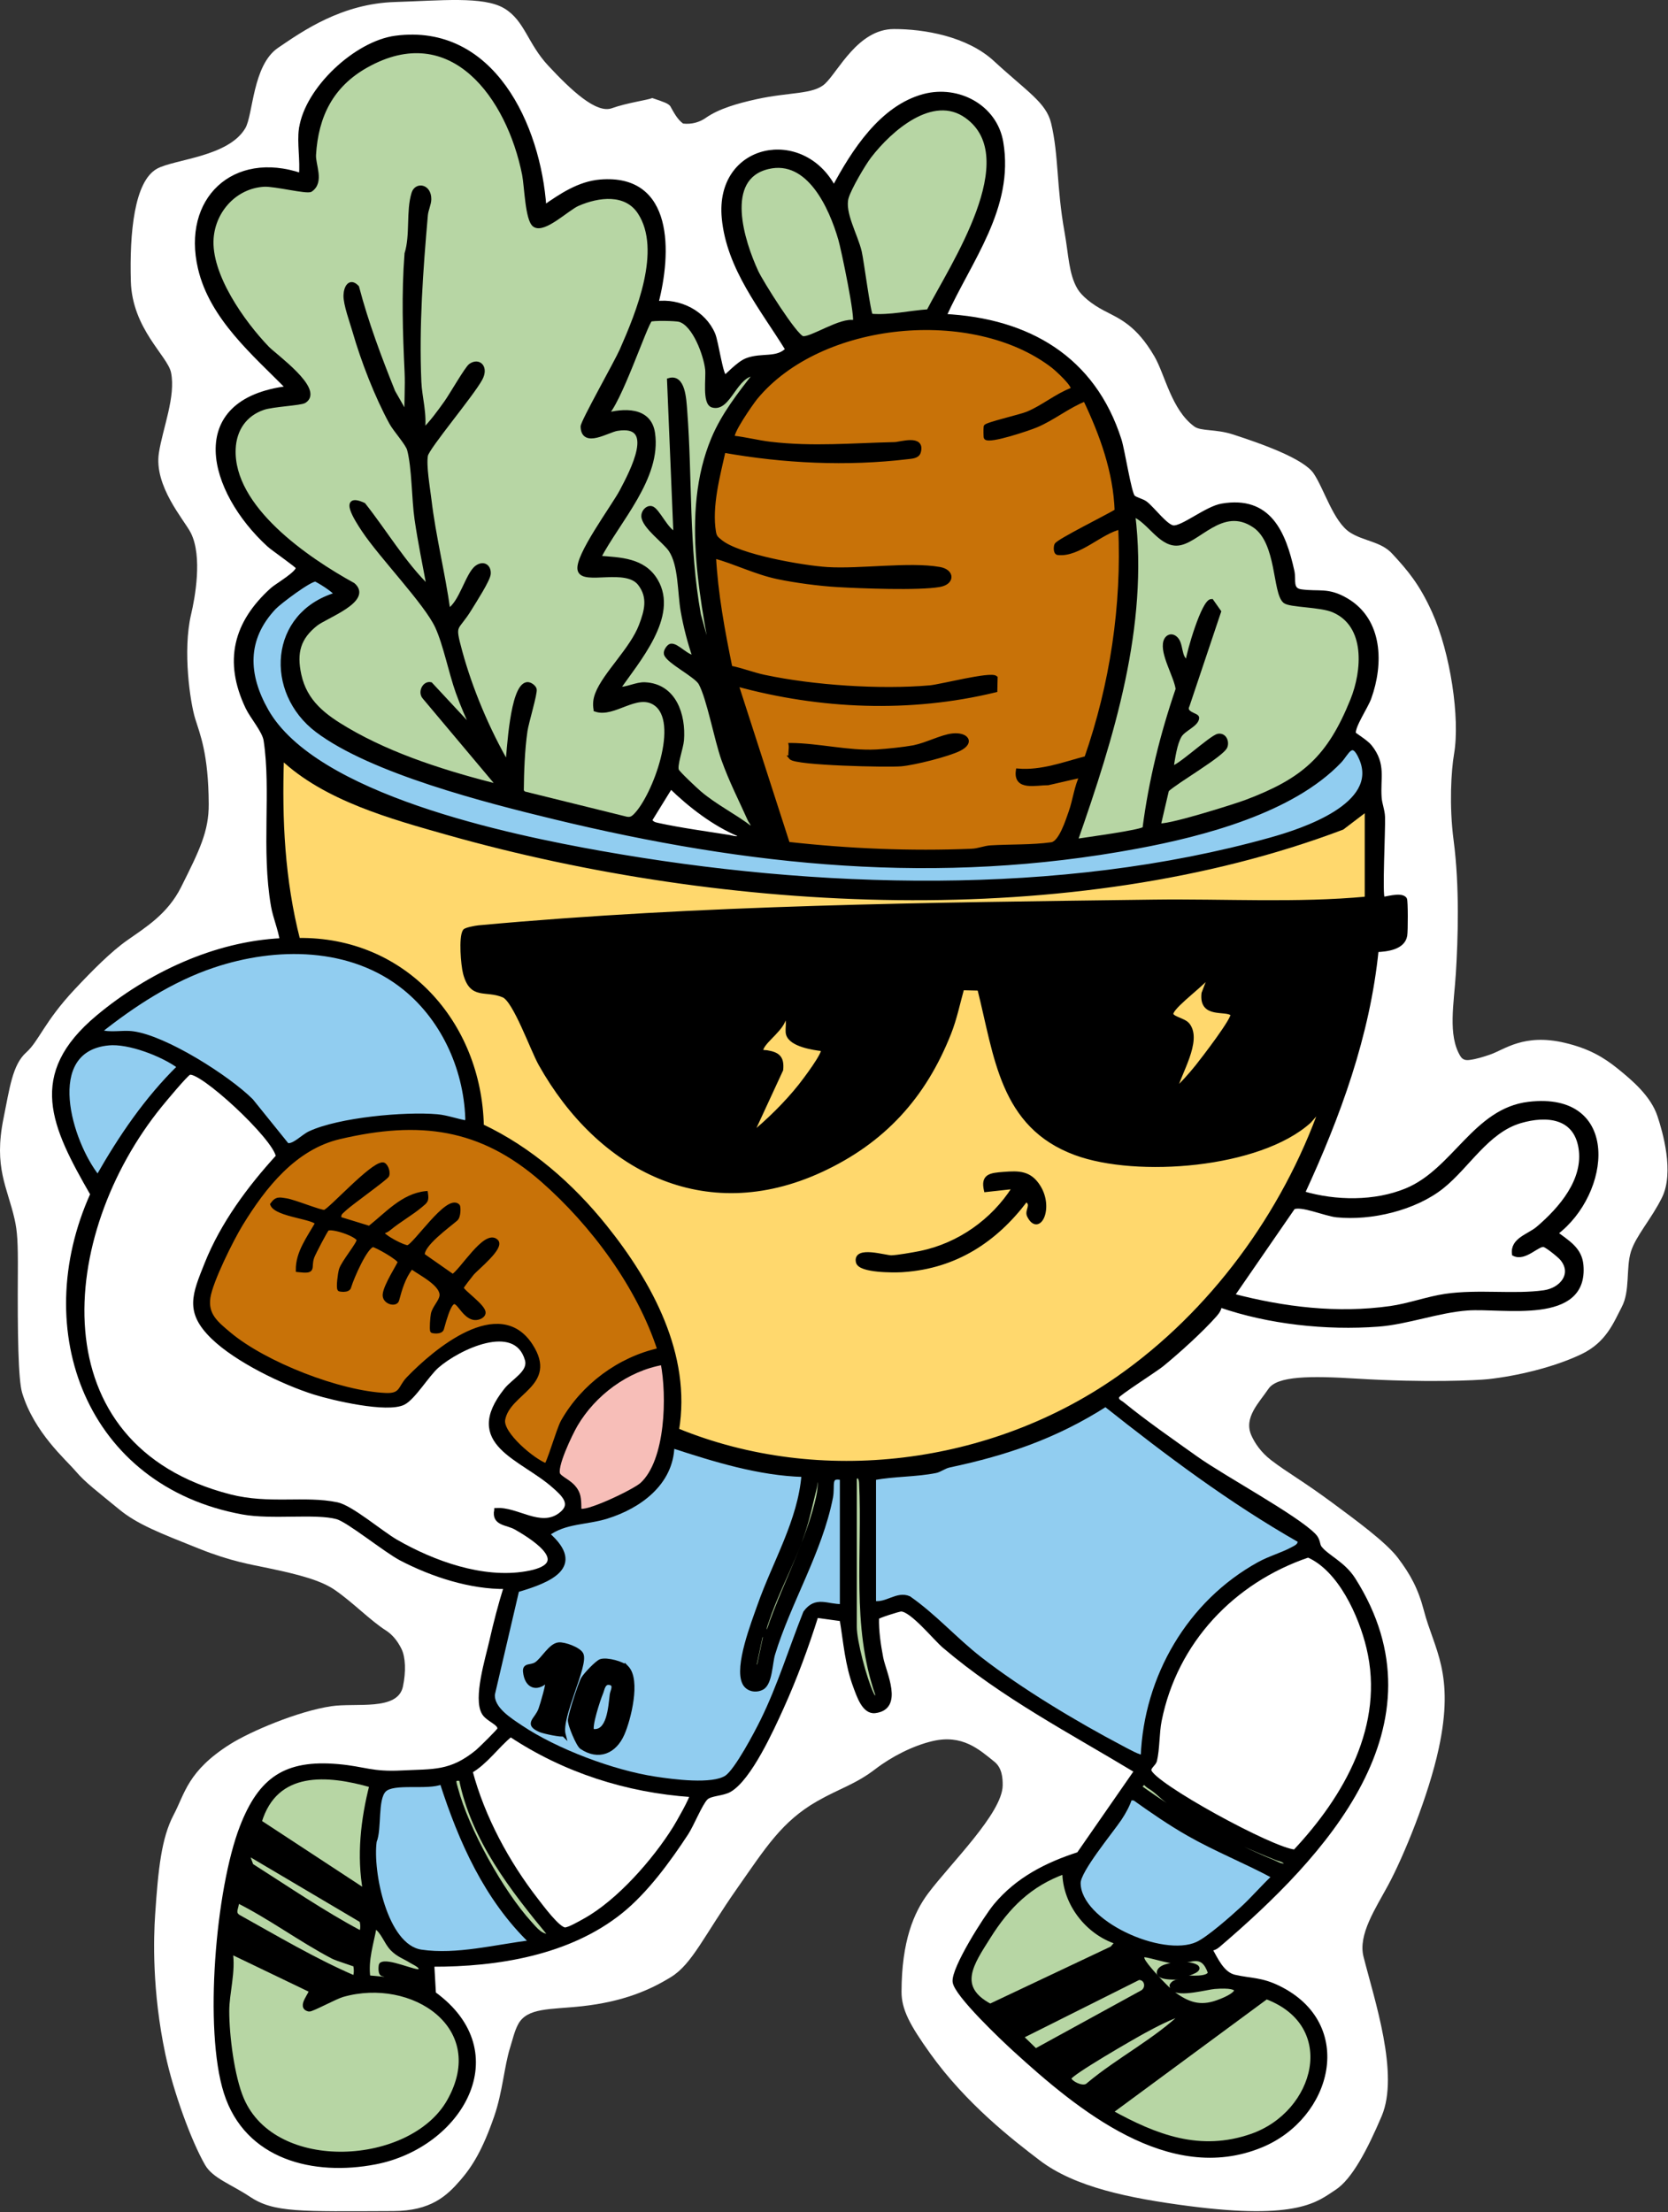 <svg xmlns="http://www.w3.org/2000/svg" fill="none" viewBox="0 0 1110 1472" height="1472" width="1110">
<rect x="0" y="0" width="1110" height="1472" fill="#333333" stroke="none"/>
<path fill="white" d="M407.171 72.018C417.184 68.408 431.218 66.534 434.062 65.245C442.24 67.985 444.423 68.788 445.976 70.53C448.422 74.874 450.751 79.45 454.582 82.224C460.402 82.891 465.688 81.23 469.586 78.49C478.34 72.337 490.7 68.821 503.437 66.006C525.324 61.167 541.255 62.985 549.05 55.693C557.888 47.424 570.945 19.381 594.812 19.331C614.898 19.289 643.56 24.146 661.392 40.591C683.575 61.05 696.207 68.265 699.484 81.979C704.666 103.662 702.928 124.034 708.45 154.656C711.12 169.464 711.189 182.432 717.064 192.257C719.734 196.723 726.066 202.198 734.857 206.783C745.097 212.124 756.137 216.387 768.237 237.166C775.253 249.214 779.524 272.613 794.728 283.772C799.22 287.068 808.993 285.369 820.296 289.021C840.45 295.533 867.711 305.339 874.249 315.125C881.294 325.669 887.441 347.364 898.526 354.384C907.638 360.155 918.937 360.303 926.377 368.337C936.86 379.657 944.623 388.808 953.06 407.502C965.156 434.3 971.706 477.802 967.64 501.599C965.741 512.716 964.268 535.837 967.333 559.173C971.419 590.292 970.226 625.045 968.82 647.751C967.593 667.561 963.324 688.948 971.868 702.818C973.505 705.475 975.8 705.575 978.098 705.267C982.674 704.655 987.073 703.253 991.495 701.755C1001.15 698.486 1014 687.433 1041.31 693.892C1057.3 697.674 1066.98 703.413 1076.3 710.892C1086.46 719.058 1098.61 729.471 1103.01 742.769C1106.48 753.232 1114.27 780.033 1106.01 796.82C1098.99 811.086 1088.66 822.228 1085.35 832.773C1081.9 843.759 1084.92 858.861 1079.23 869.656C1073.92 879.725 1069.05 893.126 1052.31 901.095C1033.68 909.964 1009.08 915.623 990.44 917.675C983.007 918.494 948.858 920.177 902.903 917.338C871.844 915.42 849.894 915.518 844.066 924.181C837.841 933.432 827.5 943.27 832.733 955.084C834.901 959.98 838.93 966.223 845.86 971.556C856.834 980.001 866.96 985.345 887.067 1000.26C901.784 1011.18 922.36 1026.13 930.286 1036.65C938.518 1047.58 943.73 1056.97 947.607 1071.84C954.248 1097.32 968.271 1113.35 957.412 1163.55C950.631 1194.9 934.107 1235.27 923.687 1254.53C915.274 1270.09 903.693 1287.34 907.363 1301.92C914.59 1330.64 931.384 1380.04 919.443 1408.09C909.994 1430.29 899.708 1450.08 888.568 1457.25C876.892 1464.78 864.182 1477.41 791.119 1467.89C751.365 1462.71 715.337 1455.33 692.008 1437.59C673.829 1423.77 642.855 1399.73 619.006 1366.37C605.527 1347.52 599.911 1337.14 599.938 1325.29C600.016 1291.62 608.135 1272.55 617.648 1259.84C632.538 1239.94 666.99 1206.53 667.249 1188.07C667.319 1183.07 666.821 1176.37 661.779 1172.29C651.489 1163.96 640.351 1153.89 620.562 1158.53C607.63 1161.56 593.379 1168.82 582.608 1177.08C569.242 1187.34 558.986 1189.85 543.879 1198.47C520.322 1211.92 509.466 1229.56 490.96 1255.92C468.431 1288.02 460.748 1306.74 446.536 1315.51C432.796 1323.99 414.981 1331.93 387.034 1334.97C366.201 1337.24 350.794 1335.7 344.785 1346.99C342.297 1351.66 341.162 1357.09 339.492 1362.36C335.578 1374.7 334.488 1392.01 328.839 1408.31C321.255 1430.2 314.493 1441.33 306.358 1450.71C297.25 1461.21 286.676 1471.15 261.648 1471.24C199.586 1471.46 182.301 1472.39 166.254 1461.68C153.882 1453.42 141.597 1449.43 136.478 1440.56C127.232 1424.53 115.327 1391.79 110.06 1366.96C101.089 1324.68 102.222 1289.23 103.23 1274.17C105.254 1243.93 107.382 1223.03 115.598 1207.5C123.089 1193.33 124.881 1178.4 153.178 1160.56C166.696 1152.04 198.183 1138.67 220.436 1135.32C236.748 1132.86 264.661 1138.67 268.14 1122.23C270.265 1112.19 269.853 1102.65 267.187 1097.21C264.567 1091.86 261.084 1087.63 256.824 1084.91C246.31 1078.19 235.188 1066.54 222.986 1058.07C213.72 1051.64 199.5 1047.83 178.791 1043.49C166.757 1040.96 153.648 1038.95 132.453 1030.48C106.512 1020.1 91.448 1014.39 79.131 1004.21C64.796 992.369 56.912 986.667 50.195 978.76C43.714 971.132 22.775 953.212 14.759 926.861C12.124 918.2 11.618 887.493 11.875 846.174C11.996 826.721 11.525 819.33 9.747 811.407C4.915 789.873 -4.35 777.014 2.351 744.063C6.417 724.064 8.283 708.501 17.388 700.352C25.974 692.668 29.446 679.855 49.876 658.11C61.498 645.738 73.926 633.179 84.746 625.596C97.138 616.912 111.605 608.052 120.494 590.31C132.904 565.544 138.977 553.094 138.901 535.139C138.758 501.305 132.988 488.34 129.821 477.98C126.626 467.526 121.414 433.162 127.181 408.729C129.657 398.237 134.956 370.298 126.941 354.518C122.576 345.923 102.268 323.419 105.758 301.231C108.332 284.859 117.062 263.815 113.818 247.894C111.57 236.865 87.982 218.859 87.076 187.221C86.156 155.03 89.335 120.728 104.417 112.302C115.852 105.913 151.796 104.506 163.192 85.399C168.529 76.451 167.969 43.425 185.062 31.803C201.514 20.616 227.436 2.393 262.895 1.335C293.004 0.437 321.632 -2.69 335.466 5.518C349.143 13.633 350.999 28.83 364.814 43.672C380.152 60.152 396.826 75.749 407.171 72.018Z"></path>
<g clip-path="url(#clip0_2406_974)">
<path fill="black" d="M200.339 85.697C204.099 59.206 236.969 28.576 263.319 25.137C327.739 16.727 358.499 83.526 362.219 137.876C373.419 130.086 385.359 122.006 399.459 120.836C447.369 116.856 445.469 168.626 436.759 201.766C452.129 199.706 468.509 207.966 474.629 222.456C476.819 227.626 479.879 250.776 482.529 250.736C483.449 250.726 491.259 241.826 496.969 239.646C507.039 235.806 517.069 239.796 524.039 232.536C507.159 205.176 484.879 178.566 481.689 145.126C477.039 96.296 534.149 85.397 554.939 125.096C567.909 100.856 586.669 71.306 615.089 63.846C637.549 57.967 662.249 70.886 666.279 94.697C673.639 138.226 645.149 173.126 628.429 210.286C683.959 213.106 727.639 238.206 744.999 292.876C747.209 299.836 751.559 328.236 754.039 330.696C755.709 332.366 760.039 333.056 762.499 335.006C767.299 338.806 775.939 350.516 780.759 350.976C787.019 351.566 802.889 338.226 813.129 336.476C844.569 331.066 854.379 354.506 860.029 380.196C861.269 385.856 858.489 392.516 865.869 393.526C877.909 395.166 883.799 392.106 896.159 399.456C918.939 412.996 919.349 441.846 911.219 464.396C909.039 470.446 900.329 483.046 900.869 488.086C900.939 488.776 909.039 493.476 911.699 496.826C921.139 508.736 917.079 517.486 918.069 530.916C918.389 535.126 920.129 538.956 920.319 543.586C920.669 551.656 918.319 596.066 920.219 597.996C920.929 598.706 932.259 594.616 934.909 598.246C935.629 599.226 935.599 619.476 935.099 622.476C933.719 630.696 922.879 631.856 916.049 632.186C910.309 689.096 890.709 742.536 866.959 793.956C888.649 800.396 915.089 800.796 936.259 791.926C967.879 778.676 981.619 738.746 1017.32 734.536C1077.59 727.436 1070.76 793.976 1035.25 820.606C1043 826.556 1051.4 830.966 1052.35 841.866C1055.71 880.496 1000.18 868.936 976.639 870.636C957.199 872.026 936.459 879.946 917.119 881.396C882.689 883.976 844.239 879.876 811.729 868.546C811.549 871.166 810.189 873.066 808.519 874.966C799.609 885.106 783.869 899.336 773.309 907.956C768.769 911.656 743.879 927.446 743.449 929.226C742.719 932.216 745.279 932.816 746.979 934.216C761.449 946.106 780.499 959.326 796.009 970.376C814.279 983.376 862.639 1009.42 874.539 1021.8C877.429 1024.79 876.809 1027.89 878.229 1029.79C882.889 1036 893.809 1040.13 900.709 1050.98C962.079 1147.82 880.979 1234.47 810.529 1294.6C809.029 1295.88 807.229 1296.72 805.209 1296.68C809.079 1303.51 813.309 1313.51 821.619 1315.39C832.609 1317.86 839.139 1316.97 850.649 1322.57C901.289 1347.2 885.239 1408.67 839.259 1427.62C778.219 1452.8 717.799 1402.62 675.239 1363.79C667.289 1356.52 636.259 1327.15 635.309 1318.69C634.329 1309.9 655.969 1275.81 662.539 1267.92C677.069 1250.49 696.459 1240.59 717.789 1233.72L756.179 1178.41C712.619 1152.11 667.289 1128.56 628.389 1095.39C622.169 1090.1 606.979 1071.17 599.749 1070.93C598.209 1070.88 583.729 1075.52 583.589 1076.36C583.359 1085.39 584.729 1094.48 586.419 1103.28C588.339 1113.17 600.179 1136.41 582.289 1138.56C575.009 1139.43 571.479 1128.38 569.279 1122.55C563.599 1107.49 562.729 1093.09 560.099 1077.42L543.259 1075.1C536.789 1095.67 529.099 1116.53 520.189 1136.21C513.659 1150.66 498.849 1183.32 485.589 1191.07C480.789 1193.87 472.739 1193.41 469.719 1196.49C466.039 1200.24 460.459 1214.2 456.799 1219.8C445.019 1237.8 429.929 1258.49 413.139 1271.98C378.599 1299.72 330.949 1307.42 287.629 1307.29L288.719 1326.56C343.049 1365.98 306.139 1427.91 249.819 1438.81C208.769 1446.75 164.149 1435.84 150.319 1392.44C136.989 1350.61 144.849 1257.19 160.929 1215.72C173.289 1183.85 189.979 1172.2 224.819 1175.22C242.679 1176.77 247.069 1180.5 267.389 1179.46C288.499 1178.4 299.949 1180 317.509 1165.68C319.559 1164 332.089 1151.66 332.309 1150.63C333.209 1146.67 324.699 1144.43 321.969 1139.83C316.189 1130.12 324.329 1103.88 326.999 1092.11C329.739 1079.99 332.909 1067.79 336.619 1055.96C313.149 1056.25 287.719 1047.97 266.999 1037.17C256.509 1031.7 231.919 1011.62 224.349 1009.54C210.069 1005.62 181.089 1009.94 161.499 1006.37C58.959 987.656 20.489 885.416 61.489 794.606C35.369 749.226 18.989 715.346 65.109 676.816C98.979 648.526 143.069 627.736 187.539 625.656C186.359 618.006 183.009 610.356 181.689 602.766C175.199 565.226 181.889 526.166 176.799 492.636C175.839 486.266 167.779 477.166 164.689 470.676C150.119 440.016 156.609 414.526 181.099 392.396C184.399 389.416 199.069 381.136 198.169 377.546C197.879 376.376 181.799 365.256 178.959 362.666C139.799 326.906 123.039 266.636 191.779 258.246C169.119 235.276 140.819 211.486 133.099 178.476C122.409 132.796 155.609 101.466 200.299 116.596C201.269 106.886 198.969 95.087 200.299 85.707H200.339V85.697ZM396.409 472.186C395.699 468.556 396.089 465.196 397.429 461.726C402.529 448.446 420.529 432.086 426.519 416.276C430.239 406.486 432.699 397.476 425.819 388.456C416.699 376.476 388.339 388.166 385.789 379.406C383.229 370.646 408.329 336.986 413.699 326.776C420.329 314.166 438.219 280.796 410.609 285.336C404.359 286.356 388.049 296.956 387.759 283.846C387.689 280.796 410.219 240.966 413.699 233.066C424.659 208.206 441.899 166.366 425.749 141.426C416.599 127.326 398.269 129.716 384.489 135.696C377.549 138.706 362.009 154.056 355.739 149.726C350.839 146.356 350.339 123.776 348.819 116.106C338.669 64.966 300.789 11.537 243.599 43.797C220.619 56.767 210.509 76.936 208.919 103.026C208.519 109.716 214.549 120.946 206.739 126.316C204.389 127.936 182.879 122.486 175.739 122.876C156.829 123.926 142.239 139.636 140.789 158.386C138.909 182.896 161.619 214.736 177.909 231.656C182.889 236.836 214.469 259.306 202.549 266.876C200.019 268.476 181.639 269.186 175.149 271.406C162.799 275.646 156.029 285.816 155.459 298.646C153.749 337.916 204.389 372.226 235.009 389.126C246.769 399.306 216.779 410.036 210.269 415.166C198.609 424.356 195.979 434.336 199.139 448.996C203.079 467.246 215.809 476.636 230.829 485.466C261.479 503.476 298.069 514.736 332.369 523.416L282.299 463.816C279.449 460.476 282.489 454.386 286.559 455.276L315.309 486.176C311.549 477.816 307.729 469.266 304.649 460.646C299.939 447.466 296.269 428.526 290.869 416.896C283.549 401.126 253.829 370.456 242.069 352.816C237.369 345.776 226.409 328.776 241.989 335.856C256.489 354.186 268.759 375.226 285.499 391.376C282.669 376.126 279.449 360.726 277.229 345.346C275.279 331.836 275.509 311.356 272.289 299.166C271.229 295.136 263.039 286.166 260.359 281.276C250.639 263.456 241.589 240.056 235.949 220.486C234.109 214.106 229.759 202.376 229.959 196.466C230.139 191.246 232.869 186.096 237.609 191.136C243.879 214.946 252.529 237.986 261.689 260.766L270.579 276.346C270.279 266.796 271.069 257.136 270.619 247.576C269.379 221.126 268.509 195.526 270.579 168.776C274.459 156.426 271.509 140.736 275.209 128.676C277.119 122.456 285.709 123.726 285.639 132.526C285.609 135.896 283.659 139.516 283.349 143.206C280.129 179.946 277.429 217.096 279.019 254.096C279.459 264.556 283.069 275.806 281.269 287.016C287.059 281.546 292.369 274.156 297.019 267.636C300.279 263.076 310.639 245.026 313.129 243.266C318.649 239.366 323.819 244.396 319.729 251.996C314.109 262.456 284.369 297.736 283.409 302.976C282.169 309.796 284.809 324.756 285.749 332.576C288.689 357.286 294.919 381.656 298.319 406.286C306.809 401.826 311.069 381.906 317.399 377.456C321.829 374.336 325.559 376.996 325.189 381.846C324.879 385.826 315.589 400.176 312.779 404.786C303.439 420.146 300.929 413.906 306.249 433.476C313.109 458.756 324.579 485.866 337.709 508.506C338.699 499.846 340.659 457.356 350.509 455.266C352.549 454.836 355.329 457.046 355.759 458.606C356.429 461.156 350.409 480.846 349.639 486.346C347.799 499.206 347.329 513.356 347.189 526.336L348.539 527.886L416.709 544.736C419.529 545.286 420.949 544.516 422.889 542.566C435.489 529.896 454.159 479.886 435.819 467.916C423.589 459.946 408.519 476.326 396.409 472.176V472.186ZM579.609 210.146C592.429 211.226 605.059 208.036 617.849 207.176C633.529 176.756 681.929 104.966 643.229 77.317C620.519 61.087 592.169 86.227 578.559 103.986C574.429 109.376 565.119 125.356 563.379 131.436C560.509 141.516 569.489 156.436 572.099 167.626C573.519 173.706 577.999 208.736 579.629 210.146H579.609ZM568.759 214.526C570.979 212.796 561.149 165.796 559.229 159.186C553.109 138.106 538.299 104.746 511.169 111.116C480.279 118.366 494.139 161.066 503.359 180.966C506.499 187.736 529.029 223.706 534.039 224.986C539.319 226.336 560.039 211.986 568.759 214.496V214.526ZM502.769 248.666C489.249 248.596 485.229 273.016 474.189 269.796C468.599 268.166 471.289 251.476 470.629 245.646C469.549 236.156 462.269 215.806 452.319 212.826C449.689 212.036 434.059 211.816 432.779 212.746C429.659 214.956 411.639 269.616 402.669 276.326C414.969 272.876 432.099 271.946 434.519 288.146C438.909 317.746 411.309 346.396 398.419 371.136C412.709 372.256 428.179 372.406 436.449 386.336C450.429 409.876 424.169 439.636 411.229 458.466C417.029 458.836 423.479 455.086 429.149 455.346C448.789 456.256 455.099 475.746 453.789 492.556C453.399 497.586 448.949 509.536 450.499 512.726C451.439 514.656 462.879 525.376 465.539 527.646C476.029 536.586 488.679 542.746 499.589 551.106C502.649 549.796 499.679 547.096 498.919 545.386C492.809 531.756 486.579 519.736 481.429 505.366C476.659 492.036 471.729 464.686 466.189 454.576C463.259 449.246 444.259 439.976 443.149 435.006C442.739 433.116 445.069 429.976 446.369 429.706C450.339 428.846 457.499 437.936 462.269 437.196C458.969 427.826 456.079 416.516 454.369 406.776C452.129 394.066 453.019 376.096 446.249 365.906C442.499 360.266 428.409 350.336 428.159 343.456C428.069 340.636 430.689 337.506 433.519 338.136C437.569 339.036 443.659 353.716 449.509 355.166L445.269 252.936C454.699 250.106 455.349 265.656 455.929 273.146C459.409 318.306 456.919 364.006 465.019 408.906L477.199 453.146C468.109 402.076 453.799 341.726 474.689 291.946C481.439 275.866 492.179 262.246 502.769 248.696V248.666ZM713.619 259.276C716.239 257.146 702.889 245.186 700.669 243.506C647.649 202.856 546.059 212.166 502.799 264.666C500.239 267.776 485.119 289.326 487.849 291.256C495.989 292.166 504.479 294.366 512.559 295.316C541.079 298.686 567.099 296.176 595.429 295.546C599.169 295.466 614.519 290.296 611.369 300.836C610.499 303.736 606.549 303.846 604.039 304.156C563.509 309.006 521.539 306.986 481.529 299.836C477.839 316.436 472.219 337.036 475.099 354.096C475.699 357.616 476.949 358.376 479.429 360.426C491.369 370.276 534.569 377.736 550.589 378.716C572.749 380.056 605.099 375.106 625.209 378.636C633.999 380.186 633.999 387.696 625.209 389.236C611.259 391.676 572.779 390.186 557.059 389.276C545.369 388.596 529.109 386.446 517.589 384.016C502.899 380.926 489.449 374.056 475.089 370.096C476.399 395.156 480.999 419.836 486.019 444.346C493.699 445.866 500.999 448.806 508.679 450.436C541.339 457.366 585.599 460.316 618.839 457.426C626.039 456.806 659.179 448.126 662.509 451.036L662.319 459.366C605.639 473.126 546.009 470.666 489.989 455.306L524.289 561.576C564.609 566.096 605.929 567.856 646.619 566.166C651.249 565.976 655.119 564.176 659.279 563.916C672.269 563.126 686.849 563.666 699.789 561.846C705.899 560.986 710.479 546.086 712.489 540.466C715.319 532.536 716.169 523.626 719.959 516.006L697.439 521.156C689.179 521.116 675.659 524.956 677.399 512.836C693.169 514.146 707.969 508.416 722.939 504.496C739.959 455.636 747.919 403.096 745.539 350.946C732.489 353.736 717.859 369.536 704.029 367.996C702.239 367.786 702.509 363.836 702.999 362.696C704.099 360.086 737.669 343.506 743.149 340.046C742.229 313.886 733.189 289.036 722.089 265.746C710.569 270.246 700.949 278.366 689.499 283.176C684.719 285.176 658.819 293.946 656.089 291.296C655.819 291.036 655.769 285.456 655.969 283.966C656.179 282.476 679.139 277.226 683.739 275.316C694.279 270.956 702.929 263.336 713.579 259.336H713.619V259.276ZM771.139 548.976C773.819 551.516 821.909 536.336 829.209 533.586C867.439 519.196 884.449 504.326 899.959 465.906C907.779 446.556 910.379 416.016 887.329 406.146C878.699 402.446 858.399 402.876 855.049 400.096C848.089 394.306 851.089 361.056 834.939 349.926C812.889 334.726 796.729 361.696 782.839 361.706C771.689 361.706 764.309 346.286 754.089 342.396C763.109 416.736 739.929 490.416 715.749 559.636C722.199 558.596 760.139 553.586 761.669 551.276C765.739 519.716 773.429 488.576 783.749 458.516C782.619 449.886 773.109 434.816 775.579 426.786C776.399 424.136 778.929 422.306 781.809 424.336C786.759 427.806 784.089 438.176 790.269 440.376C790.969 433.936 800.949 399.876 806.259 399.926L811.209 406.946L790.299 469.316C787.339 475.046 796.709 475.686 796.639 477.636C796.469 482.166 787.709 485.066 785.069 489.506C781.929 494.786 780.639 504.456 779.629 510.666C781.879 513.196 806.059 490.306 810.779 489.596C814.619 489.016 816.609 493.036 815.559 496.546C813.939 501.946 782.339 520.006 776.539 525.696L771.109 549.016L771.139 548.976ZM223.769 395.606C223.169 393.096 210.869 385.706 209.939 385.636C206.169 385.386 185.849 400.666 182.409 404.316C162.629 425.326 163.789 449.086 177.329 472.956C209.689 530.016 338.719 556.726 400.029 567.616C542.909 593.006 705.149 597.966 845.739 558.626C866.669 552.766 919.129 535.766 905.829 504.806C899.809 490.786 896.349 501.376 891.529 506.436C859.979 539.576 800.969 555.076 756.729 563.316C624.159 588.026 498.459 575.166 368.569 543.706C323.899 532.886 247.329 513.346 211.119 486.046C177.299 460.546 180.269 408.576 223.779 395.606H223.769ZM479.329 459.516V455.276H477.229V459.516H479.329ZM481.459 468.036V463.796H479.359V468.036H481.459ZM483.599 474.436V470.196H481.499V474.436H483.599ZM485.729 480.816V476.576H483.629V480.816H485.729ZM486.799 485.086V487.216C488.179 486.506 488.179 485.796 486.799 485.086ZM489.979 495.736V491.496H487.879V495.736H489.979ZM492.109 502.116V497.876H490.009V502.116H492.109ZM909.569 597.986V538.336L893.249 550.766C713.309 618.906 482.089 606.236 298.309 554.316C260.469 543.626 216.429 531.536 187.579 504.256C186.199 545.446 188.139 585.576 198.369 625.506C268.769 624.446 319.079 680.426 320.609 749.276C352.849 764.476 380.439 788.676 402.639 816.336C432.819 853.946 458.839 901.656 450.469 951.656C546.119 990.876 659.949 975.916 744.129 917.096C806.349 873.606 854.489 807.856 879.749 736.426L871.299 746.056C838.099 776.056 756.439 782.286 715.789 767.296C666.419 749.086 663.069 702.666 651.719 657.766L640.299 657.506C637.509 667.476 635.459 677.686 631.619 687.396C614.869 729.806 587.639 759.616 546.159 778.716C468.869 814.296 398.849 777.666 359.719 708.036C354.259 698.326 342.739 665.586 335.099 662.366C323.029 657.286 313.899 664.316 309.489 647.506C308.069 642.076 306.579 623.736 309.269 619.556C309.949 618.496 316.509 617.266 318.509 617.066C467.379 603.366 618.149 601.936 767.849 599.966C815.049 599.346 862.719 602.286 909.589 597.936L909.569 597.966V597.986ZM494.229 508.516V504.276H492.129V508.516H494.229ZM495.329 510.656V512.786C496.709 512.086 496.709 511.366 495.329 510.656ZM497.449 517.036V519.166C498.829 518.466 498.829 517.746 497.449 517.036ZM492.119 555.396C475.379 548.466 459.359 536.136 446.329 523.436L432.519 545.796C434.039 548.036 435.379 548.406 437.859 548.946C452.559 552.166 470.129 554.556 485.239 556.956C487.549 557.326 492.579 559.316 492.119 555.396ZM311.079 747.066C310.739 713.226 295.939 679.116 269.529 657.636C233.769 628.556 183.599 628.486 141.689 642.606C114.009 651.926 88.829 668.336 66.169 686.366C73.239 688.826 81.089 686.616 88.379 687.566C109.949 690.386 151.549 716.796 167.179 732.326L191.019 761.876C195.309 763.156 201.649 756.116 206.229 754.006C225.829 744.906 269.339 740.926 290.889 742.806C297.699 743.396 304.369 746.066 311.109 747.066H311.079ZM820.119 674.676C815.679 670.656 799.139 676.706 800.949 660.976L806.289 646.996C801.599 654.146 782.439 667.396 779.669 673.616C777.889 677.626 787.559 678.266 790.459 681.956C798.759 692.526 784.329 714.516 781.799 725.776C786.869 721.386 792.439 715.006 796.659 709.776C799.659 706.056 822.369 676.706 820.119 674.676ZM547.499 698.106C540.949 697.336 526.499 695.126 524.439 688.136C523.369 684.506 526.069 677.086 521.959 676.806C520.869 684.156 509.749 691.396 507.039 697.056C505.309 700.656 508.419 699.886 510.229 700.196C517.579 701.436 520.599 703.636 519.819 711.796L499.569 755.586C511.249 746.066 523.169 734.396 532.569 722.576C534.939 719.576 549.889 700.056 547.509 698.126H547.499V698.106ZM72.099 694.246C27.799 698.656 46.579 760.316 65.089 783.256C80.249 756.606 97.419 731.306 119.379 709.796C108.269 701.576 85.729 692.876 72.099 694.226V694.246ZM330.269 1004.83C344.029 1003.81 359.539 1017.76 372.789 1007.95C382.259 1000.95 375.009 994.446 368.629 988.796C346.979 969.636 308.379 960.596 336.679 924.966C341.859 918.446 353.089 913.186 350.659 904.676C343.129 878.346 304.809 896.816 290.889 908.996C284.269 914.786 275.179 930.106 268.479 933.446C257.639 938.866 221.739 930.526 209.309 926.616C188.379 920.036 157.489 905.036 141.759 889.796C124.189 872.776 129.199 861.646 137.519 840.826C148.099 814.376 165.919 790.356 184.979 769.476C183.299 756.946 132.279 710.076 125.749 713.946C123.109 715.506 109.769 731.546 106.629 735.396C36.829 821.266 24.179 962.736 152.999 995.696C179.119 1002.38 202.809 996.466 224.359 1001.01C233.739 1002.99 253.629 1020.02 263.549 1025.73C288.319 1039.97 320.999 1051.79 349.979 1046.94C382.069 1041.57 357.949 1024.83 343.119 1016.44C337.469 1013.25 328.349 1014.03 330.239 1004.84H330.269V1004.83ZM1007.55 834.416C1006.25 824.856 1017.46 822.496 1023.49 817.356C1038.65 804.446 1055.4 785.086 1051.78 763.556C1048.27 742.616 1029.17 740.906 1011.77 745.986C989.499 752.496 976.789 775.966 959.589 789.666C941.459 804.096 912.409 810.976 889.559 808.646C881.909 807.856 865.739 800.746 860.559 803.466L820.119 862.106C854.599 871.096 889.839 875.426 925.319 870.426C937.409 868.726 950.189 864.016 961.929 862.306C983.779 859.116 1007.86 862.786 1027.66 859.906C1039.2 858.236 1047.82 847.776 1039.5 837.596C1037.79 835.496 1029.41 828.756 1027.4 828.406C1023.16 827.646 1014.75 838.006 1007.54 834.426H1007.55V834.416ZM438.879 898.296C425.189 855.986 394.469 814.586 361.199 785.366C319.989 749.186 278.989 744.146 225.849 756.636C196.019 763.636 175.709 789.336 160.269 814.586C154.069 824.736 140.289 852.356 138.649 863.276C136.879 875.006 144.039 880.576 152.439 887.646C176.149 907.566 226.059 927.016 256.819 928.266C267.529 928.696 266.109 923.196 271.619 917.456C289.399 898.956 332.339 862.726 353.309 895.476C369.999 921.526 338.129 926.036 334.809 944.606C333.129 954.086 355.169 972.306 363.259 974.996C364.729 975.496 371.569 951.226 374.579 945.886C387.999 922.176 412.089 904.236 438.859 898.306H438.879V898.296ZM440.999 906.836C417.169 911.006 395.259 927.356 383.119 947.996C379.799 953.626 368.479 977.006 371.649 981.406C374.039 984.726 381.739 986.746 384.489 994.226C385.849 997.946 385.289 1004.41 385.629 1004.83C388.619 1008.36 422.059 992.416 427.159 987.766C444.459 971.916 445.249 928.536 440.999 906.836ZM581.579 983.506V1066.59C589.949 1068.12 597.059 1059.96 604.909 1063.41C621.939 1075.29 635.709 1090.99 652.019 1103.7C678.889 1124.64 715.969 1146.91 746.259 1162.82C748.659 1164.08 759.299 1170.09 760.489 1168.82C762.529 1115.87 791.359 1066.26 837.839 1040.65C844.979 1036.71 853.559 1034.33 859.969 1030.82C862.349 1029.53 865.329 1028.38 864.859 1025.06C818.989 998.936 777.009 967.426 735.709 934.676C702.509 955.856 670.009 966.976 631.749 975.096C628.329 975.816 625.489 978.216 622.659 978.786C609.549 981.436 594.879 980.966 581.589 983.506H581.579ZM560.279 1068.71V983.506C550.949 981.366 554.519 988.216 552.929 996.396C545.879 1032.36 525.009 1065.95 514.439 1100.61C512.629 1106.56 512.649 1120.2 507.089 1123.08C502.879 1125.28 497.449 1124.15 495.329 1119.84C489.939 1108.95 501.309 1079.89 505.439 1068.16C515.479 1039.62 532.329 1011.97 534.749 981.386C505.109 980.576 475.499 971.356 447.429 962.206C446.769 986.946 425.599 1002.35 403.839 1009.16C390.159 1013.43 375.979 1012.18 364.389 1020.8C389.239 1042.57 365.129 1051.92 344.139 1058.08L327.979 1127.31C327.199 1136.95 339.319 1144.4 346.619 1149.3C370.199 1165.09 407.889 1179.26 435.939 1183.52C447.809 1185.33 474.269 1188.9 483.559 1182.59C490.209 1178.06 503.339 1153.21 507.479 1144.76C518.809 1121.72 526.389 1096.84 535.869 1073.02C543.159 1063.13 550.389 1069 560.319 1068.73L560.279 1068.71ZM511.279 1085.75C520.909 1056.61 537.659 1026.5 544.419 996.396C545.399 992.046 545.759 987.946 545.359 983.506C542.129 982.986 542.839 987.456 542.209 989.906C539.509 1000.43 537.759 1009.74 534.199 1020.26C527.569 1039.9 516.529 1059.79 510.149 1079.28C509.439 1081.42 507.199 1086.11 511.269 1085.72V1085.75H511.279ZM568.799 983.506V1082.56C568.799 1092.22 575.469 1117.19 579.949 1126.79C581.219 1129.53 583.649 1133.61 583.759 1127.26C567.829 1081.38 575.399 1033.89 573.069 986.656C572.889 983.146 571.159 980.716 568.799 983.496V983.506ZM870.539 1034.97C820.339 1052.01 782.169 1092.32 771.679 1144.87C770.049 1152.99 770.419 1163.81 768.539 1171.54C767.999 1173.74 764.399 1175.78 764.849 1178.17C766.579 1187.19 846.829 1231.17 861.709 1232.07C895.839 1195.73 923.059 1147.93 910.689 1096.34C905.529 1074.79 891.839 1044.24 870.539 1034.95V1034.97ZM506.379 1087.75L501.959 1108.55L504.899 1109.17L509.319 1088.37L506.379 1087.75ZM460.169 1194.4C417.129 1191.45 375.659 1178.18 339.809 1154.36C330.479 1161.98 323.559 1172.47 313.109 1178.59C321.209 1209.21 337.599 1239.56 357.039 1264.53C360.479 1268.95 371.419 1283.79 375.989 1283.87C378.659 1283.93 386.229 1279.49 389.199 1277.85C411.659 1265.44 435.569 1238.09 449.119 1216.37C450.739 1213.77 461.329 1195.47 460.169 1194.42V1194.4ZM247.209 1188.02C217.799 1179.61 183.459 1176.75 172.779 1212.3L242.909 1258.3C238.659 1234.99 241.389 1210.78 247.199 1188.03H247.209V1188.02ZM306.809 1183.74C300.649 1182.7 302.309 1185.88 303.469 1190.29C310.569 1217.14 333.829 1259.12 352.579 1279.63C356.199 1283.59 360.219 1289.12 366.459 1288.1C340.959 1257.32 314.839 1223.85 306.809 1183.74ZM293.979 1185.91C284.619 1190.02 261.759 1184.94 255.679 1191.16C249.769 1197.19 252.819 1216.82 249.299 1225.25C246.549 1245.1 256.299 1295.12 280.289 1298.66C304.049 1302.17 330.199 1295.14 353.669 1292.35C323.649 1263.47 306.549 1225.08 293.969 1185.91H293.979ZM856.319 1241.23C855.729 1237.57 852.119 1237.47 849.439 1236.41C822.269 1225.56 800.789 1215.27 776.799 1198.3C772.589 1195.31 769.639 1191.63 764.919 1188.88C761.499 1186.89 762.249 1184.08 758.369 1189.07C785.939 1208.75 815.629 1225.92 847.009 1238.84C850.109 1240.11 852.619 1241.95 856.309 1241.24H856.319V1241.23ZM751.989 1196.53C750.709 1200.92 747.739 1206.21 745.209 1210C739.389 1218.71 717.709 1244.67 717.749 1252.97C717.869 1279.16 773.369 1304.09 796.719 1293.46C804.259 1290.02 819.839 1276.19 826.559 1270.04C833.929 1263.3 840.469 1255.51 847.789 1248.7C829.399 1238.73 809.399 1230.84 790.989 1220.33C778.529 1213.23 766.619 1205.02 754.949 1196.69L751.989 1196.52V1196.53ZM240.409 1277.83L164.149 1232.73L167.299 1241.28C191.249 1256.51 214.689 1272.61 239.759 1285.97C241.779 1285.22 241.189 1278.95 240.429 1277.83H240.409ZM743.439 1292.39C723.729 1286.19 708.359 1266.48 708.309 1245.54C685.339 1253.85 670.619 1268.5 657.869 1288.8C646.909 1306.23 635.349 1322.2 658.929 1334.69L739.989 1296.37L743.439 1292.39ZM236.279 1307.53C235.839 1306.88 224.689 1303.69 221.539 1302.05C200.059 1290.86 179.579 1275.5 157.749 1264.68C158.089 1268.98 154.379 1272.63 158.669 1275.35C183.999 1289.45 208.859 1304.25 235.479 1315.79C237.439 1315.13 236.859 1308.39 236.279 1307.53ZM279.129 1311.53C282.379 1308.8 275.459 1306.1 273.879 1305.07C269.449 1302.2 265.079 1301 260.949 1296.7C256.619 1292.19 254.879 1284.92 249.339 1281.7C247.359 1293.14 243.469 1303.89 245.069 1315.77L268.479 1317.89L254.999 1313.64C252.539 1313.93 253.329 1307.48 253.579 1307.26C257.509 1303.85 277.159 1313.17 279.129 1311.5V1311.53ZM206.719 1324.34L153.489 1298.76C155.649 1311.83 151.179 1325.93 151.179 1338.16C151.179 1354.43 154.559 1381.71 160.949 1396.71C182.739 1447.86 273.759 1442.16 298.719 1398.22C326.829 1348.72 274.529 1314.14 227.949 1327.44C223.039 1328.85 207.399 1337.43 205.689 1337.09C198.119 1335.66 208.309 1325.77 206.709 1324.33H206.719V1324.34ZM788.169 1315.79C791.799 1315.79 804.249 1317.15 805.199 1312.58C800.079 1297.95 792.169 1305.52 782.919 1305.27C777.489 1305.13 769.039 1302.31 763.349 1301.19C760.529 1300.64 759.309 1301.22 760.499 1304.05C762.239 1308.22 776.589 1323.4 780.709 1326.44C790.389 1333.61 798.569 1336.4 810.039 1332.31C825.269 1326.9 828.849 1320.5 808.289 1322.08C802.519 1322.52 779.979 1329 779.669 1321.11C781.509 1317.7 785.419 1318.79 787.709 1317.44C788.319 1317.08 788.039 1315.85 788.169 1315.78C784.919 1315.78 770.959 1316.82 771.159 1312.59C771.449 1306.64 788.679 1306.25 793.269 1307.51C803.059 1310.17 789.809 1313.43 788.619 1314.14C788.019 1314.5 788.289 1315.72 788.169 1315.79ZM757.709 1316.11L679.579 1355.22L689.129 1364.51L760.489 1325.39C764.599 1322.36 762.809 1315.82 757.709 1316.11ZM271.689 1317.93V1320.06C273.069 1319.36 273.069 1318.64 271.689 1317.93ZM739.189 1405.24C769.289 1421.87 798.559 1433.11 832.879 1421.22C876.519 1406.09 892.289 1347.47 842.769 1328.86L739.189 1405.25V1405.24ZM788.169 1339.25C778.679 1342.34 769.909 1346.87 761.149 1351.63C754.819 1355.05 711.459 1379.97 711.519 1382.9C711.569 1385.57 720.899 1390.8 724.239 1387.15C744.449 1370.16 769.579 1357.58 788.169 1339.25Z"></path>
<path fill="#FFD86D" d="M820.119 674.677C822.369 676.707 799.659 706.057 796.659 709.777C792.439 714.997 786.869 721.377 781.799 725.767C784.329 714.507 798.759 692.517 790.459 681.957C787.559 678.267 777.889 677.617 779.669 673.607C782.439 667.397 801.599 654.147 806.289 646.987L800.949 660.967C799.139 676.707 815.679 670.657 820.119 674.677Z"></path>
<path fill="#FFD86D" d="M547.509 698.117C549.889 700.047 534.939 719.567 532.569 722.567C523.169 734.387 511.249 746.057 499.569 755.577L519.819 711.787C520.599 703.627 517.579 701.427 510.229 700.187C508.419 699.887 505.309 700.657 507.039 697.047C509.749 691.387 520.869 684.147 521.959 676.797C526.069 677.077 523.369 684.497 524.439 688.127C526.499 695.117 540.949 697.327 547.499 698.097V698.117H547.509Z"></path>
<path fill="#FFD86D" d="M909.569 538.337V597.957C862.709 602.307 815.039 599.367 767.849 599.987C618.149 601.957 467.379 603.387 318.509 617.087C316.509 617.277 309.949 618.507 309.269 619.567C306.579 623.747 308.069 642.087 309.489 647.517C313.899 664.327 323.029 657.297 335.099 662.377C342.739 665.597 354.259 698.337 359.719 708.047C398.849 777.677 468.869 814.317 546.159 778.727C587.639 759.627 614.869 729.817 631.619 687.407C635.459 677.697 637.509 667.487 640.299 657.517L651.719 657.777C663.069 702.677 666.419 749.097 715.789 767.307C756.439 782.297 838.099 776.067 871.299 746.057L879.749 736.437C854.489 807.857 806.349 873.617 744.129 917.097C659.949 975.917 546.119 990.877 450.469 951.657C458.839 901.657 432.819 853.957 402.639 816.347C380.439 788.677 352.849 764.477 320.609 749.277C319.079 680.437 268.769 624.447 198.369 625.507C188.139 585.577 186.199 545.447 187.579 504.257C216.429 531.537 260.469 543.627 298.309 554.317C482.089 606.237 713.309 618.907 893.249 550.767L909.569 538.337Z"></path>
<path fill="#91CDF0" d="M905.83 504.797C919.13 535.757 866.669 552.757 845.74 558.617C705.15 597.957 542.91 592.997 400.03 567.607C338.72 556.707 209.69 530.007 177.33 472.947C163.79 449.077 162.63 425.317 182.41 404.307C185.85 400.657 206.17 385.377 209.94 385.627C210.87 385.697 223.17 393.087 223.77 395.597C180.27 408.587 177.3 460.537 211.12 486.037C247.33 513.337 323.9 532.877 368.57 543.697C498.46 575.157 624.159 588.027 756.729 563.307C800.969 555.067 859.979 539.567 891.529 506.427C896.349 501.367 899.81 490.777 905.83 504.797Z"></path>
<path fill="#91CDF0" d="M119.379 709.797C97.419 731.307 80.249 756.617 65.089 783.257C46.579 760.317 27.799 698.657 72.099 694.247C85.729 692.877 108.269 701.577 119.379 709.797Z"></path>
<path fill="#91CDF0" d="M311.079 747.047C304.349 746.047 297.689 743.397 290.889 742.797C269.339 740.927 225.829 744.897 206.229 754.007C201.649 756.117 195.309 763.157 191.019 761.877L167.179 732.327C151.549 716.807 109.949 690.397 88.379 687.577C81.089 686.617 73.239 688.837 66.169 686.377C88.829 668.347 114.009 651.937 141.689 642.617C183.599 628.497 233.769 628.567 269.529 657.637C295.929 679.117 310.729 713.217 311.079 747.047Z"></path>
<path fill="#F7BEB8" d="M440.999 906.837C445.249 928.537 444.459 971.917 427.159 987.767C422.059 992.417 388.619 1008.36 385.629 1004.83C385.289 1004.41 385.849 997.947 384.489 994.227C381.739 986.747 374.039 984.727 371.649 981.407C368.479 977.007 379.799 953.627 383.119 947.997C395.259 927.357 417.169 911.007 440.999 906.837Z"></path>
<path fill="#C87208" d="M438.879 898.297H438.859C412.089 904.237 387.999 922.177 374.579 945.887C371.569 951.227 364.729 975.497 363.259 974.997C355.169 972.307 333.129 954.087 334.809 944.607C338.129 926.037 369.999 921.527 353.309 895.477C332.339 862.727 289.399 898.957 271.619 917.457C266.109 923.197 267.529 928.697 256.819 928.267C226.059 927.017 176.149 907.567 152.439 887.647C144.039 880.577 136.879 875.007 138.649 863.277C140.289 852.357 154.069 824.737 160.269 814.587C175.709 789.337 196.019 763.647 225.849 756.637C278.989 744.157 319.989 749.197 361.199 785.377C394.469 814.587 425.189 855.987 438.879 898.297Z"></path>
<path fill="#C87208" d="M745.539 350.897C747.919 403.047 739.959 455.597 722.939 504.447C707.969 508.377 693.169 514.107 677.399 512.797C675.659 524.907 689.179 521.067 697.439 521.107L719.959 515.957C716.169 523.587 715.319 532.497 712.489 540.417C710.479 546.047 705.899 560.947 699.789 561.807C686.849 563.627 672.269 563.087 659.279 563.877C655.119 564.137 651.249 565.937 646.619 566.127C605.929 567.827 564.609 566.057 524.289 561.537L489.989 455.277C546.009 470.637 605.639 473.097 662.319 459.337L662.509 451.007C659.179 448.107 626.039 456.777 618.839 457.407C585.599 460.287 541.339 457.347 508.679 450.417C500.999 448.787 493.699 445.837 486.019 444.317C480.999 419.817 476.399 395.137 475.089 370.077C489.449 374.037 502.899 380.907 517.589 383.997C529.109 386.427 545.369 388.587 557.059 389.257C572.779 390.177 611.259 391.667 625.209 389.217C633.999 387.687 633.999 380.177 625.209 378.627C605.099 375.107 572.749 380.047 550.589 378.707C534.569 377.727 491.369 370.267 479.429 360.417C476.949 358.377 475.699 357.617 475.099 354.097C472.219 337.037 477.839 316.437 481.529 299.837C521.539 306.987 563.509 309.007 604.039 304.157C606.549 303.857 610.499 303.747 611.369 300.847C614.519 290.307 599.169 295.467 595.429 295.547C567.099 296.177 541.079 298.687 512.559 295.317C504.479 294.367 495.989 292.167 487.849 291.257C485.119 289.317 500.239 267.777 502.799 264.667C546.059 212.157 647.649 202.847 700.669 243.507C702.889 245.187 716.239 257.147 713.619 259.277H713.579C702.929 263.287 694.279 270.897 683.739 275.257C679.139 277.167 656.179 282.417 655.969 283.907C655.769 285.397 655.819 290.977 656.089 291.237C658.819 293.897 684.719 285.127 689.499 283.117C700.949 278.317 710.569 270.187 722.089 265.687C733.189 288.977 742.229 313.827 743.149 339.987C737.669 343.457 704.099 360.037 702.999 362.647C702.509 363.787 702.239 367.737 704.029 367.947C717.859 369.497 732.489 353.697 745.539 350.897Z"></path>
<path fill="white" d="M492.12 555.397C492.58 559.317 487.55 557.327 485.24 556.957C470.13 554.557 452.56 552.167 437.86 548.947C435.38 548.407 434.04 548.037 432.52 545.797L446.33 523.427C459.36 536.137 475.38 548.457 492.12 555.397Z"></path>
<path fill="white" d="M368.629 988.797C375.009 994.447 382.259 1000.95 372.789 1007.95C359.539 1017.76 344.029 1003.81 330.269 1004.83H330.239C328.349 1014.03 337.469 1013.25 343.119 1016.44C357.949 1024.83 382.069 1041.57 349.979 1046.94C320.999 1051.79 288.319 1039.97 263.549 1025.73C253.629 1020.02 233.739 1002.99 224.359 1001.01C202.809 996.467 179.119 1002.38 152.999 995.697C24.179 962.737 36.829 821.257 106.629 735.407C109.769 731.557 123.109 715.517 125.749 713.957C132.279 710.087 183.299 756.957 184.979 769.487C165.919 790.357 148.099 814.377 137.519 840.837C129.199 861.647 124.189 872.787 141.759 889.797C157.489 905.037 188.379 920.037 209.309 926.617C221.739 930.527 257.639 938.867 268.479 933.447C275.179 930.107 284.269 914.787 290.889 908.997C304.809 896.817 343.129 878.347 350.659 904.677C353.089 913.187 341.859 918.447 336.679 924.967C308.379 960.597 346.979 969.637 368.629 988.797Z"></path>
<path fill="white" d="M1007.55 834.407C1014.76 837.977 1023.16 827.627 1027.4 828.387C1029.41 828.737 1037.79 835.477 1039.5 837.577C1047.82 847.757 1039.2 858.207 1027.66 859.887C1007.86 862.767 983.779 859.097 961.929 862.287C950.189 863.997 937.409 868.707 925.319 870.407C889.839 875.407 854.599 871.087 820.119 862.097L860.559 803.457C865.739 800.737 881.909 807.847 889.559 808.637C912.409 810.967 941.459 804.087 959.589 789.657C976.789 775.957 989.499 752.487 1011.77 745.977C1029.17 740.897 1048.27 742.607 1051.78 763.547C1055.4 785.087 1038.65 804.437 1023.49 817.347C1017.46 822.487 1006.25 824.857 1007.55 834.407Z"></path>
<path fill="white" d="M910.689 1096.34C923.059 1147.93 895.839 1195.73 861.709 1232.07C846.829 1231.17 766.579 1187.19 764.849 1178.17C764.399 1175.78 767.999 1173.74 768.539 1171.54C770.419 1163.81 770.049 1152.99 771.679 1144.87C782.169 1092.32 820.339 1052.01 870.539 1034.97V1034.95C891.839 1044.24 905.529 1074.79 910.689 1096.34Z"></path>
<path fill="white" d="M460.169 1194.42C461.329 1195.47 450.739 1213.77 449.119 1216.37C435.569 1238.09 411.659 1265.44 389.199 1277.85C386.229 1279.49 378.659 1283.93 375.989 1283.87C371.419 1283.79 360.479 1268.95 357.039 1264.53C337.599 1239.56 321.209 1209.21 313.109 1178.59C323.559 1172.47 330.479 1161.98 339.809 1154.36C375.659 1178.18 417.129 1191.45 460.169 1194.4V1194.42Z"></path>
<path fill="#91CDF0" d="M847.789 1248.7C840.469 1255.51 833.929 1263.3 826.559 1270.04C819.839 1276.19 804.259 1290.02 796.719 1293.46C773.369 1304.09 717.869 1279.16 717.749 1252.97C717.709 1244.67 739.389 1218.71 745.209 1210C747.739 1206.21 750.709 1200.92 751.989 1196.53L754.949 1196.69C766.619 1205.02 778.529 1213.23 790.989 1220.33C809.399 1230.84 829.399 1238.73 847.789 1248.7Z"></path>
<path fill="#91CDF0" d="M293.969 1185.91C306.549 1225.08 323.649 1263.47 353.669 1292.35C330.199 1295.14 304.049 1302.17 280.289 1298.66C256.299 1295.12 246.549 1245.1 249.299 1225.25C252.819 1216.82 249.769 1197.19 255.679 1191.16C261.759 1184.94 284.599 1190.02 293.969 1185.91Z"></path>
<path fill="#91CDF0" d="M864.859 1025.06C865.329 1028.38 862.349 1029.53 859.969 1030.82C853.559 1034.33 844.979 1036.71 837.839 1040.65C791.359 1066.26 762.529 1115.87 760.489 1168.82C759.299 1170.09 748.659 1164.08 746.259 1162.82C715.969 1146.91 678.889 1124.64 652.019 1103.7C635.709 1090.99 621.939 1075.29 604.909 1063.41C597.059 1059.96 589.949 1068.12 581.579 1066.59V983.507H581.589C594.879 980.967 609.549 981.437 622.659 978.787C625.489 978.217 628.329 975.817 631.749 975.097C670.009 966.977 702.509 955.857 735.709 934.677C777.009 967.427 818.989 998.937 864.859 1025.06Z"></path>
<path fill="#91CDF0" d="M560.319 1068.73C550.389 1069 543.159 1063.13 535.869 1073.02C526.389 1096.84 518.809 1121.72 507.479 1144.76C503.339 1153.21 490.209 1178.06 483.559 1182.59C474.269 1188.9 447.809 1185.33 435.939 1183.52C407.889 1179.26 370.199 1165.09 346.619 1149.3C339.319 1144.4 327.199 1136.95 327.979 1127.31L344.139 1058.08C365.129 1051.92 389.239 1042.57 364.389 1020.8C375.979 1012.18 390.159 1013.43 403.839 1009.16C425.599 1002.35 446.769 986.947 447.429 962.207C475.499 971.357 505.109 980.577 534.749 981.387C532.329 1011.97 515.479 1039.62 505.439 1068.16C501.309 1079.89 489.939 1108.95 495.329 1119.84C497.449 1124.15 502.879 1125.28 507.089 1123.08C512.649 1120.2 512.629 1106.56 514.439 1100.61C525.009 1065.95 545.879 1032.36 552.929 996.397C554.519 988.217 550.949 981.367 560.279 983.507V1068.71L560.319 1068.73Z"></path>
<path fill="#B7D6A4" d="M583.759 1127.26C583.649 1133.61 581.219 1129.53 579.949 1126.79C575.469 1117.19 568.799 1092.22 568.799 1082.56V983.507C571.159 980.717 572.889 983.147 573.069 986.657C575.399 1033.89 567.829 1081.38 583.759 1127.26Z"></path>
<path fill="#B7D6A4" d="M509.319 1088.37L504.899 1109.17L501.959 1108.55L506.379 1087.75L509.319 1088.37Z"></path>
<path fill="#B7D6A4" d="M530.07 1031.33L532.64 1032.36C525.43 1050.37 517.07 1068.23 511.28 1085.75V1085.72C507.2 1086.11 509.44 1081.42 510.15 1079.28C515.33 1063.44 523.59 1047.34 530.07 1031.33Z"></path>
<path fill="#B7D6A4" d="M545.359 983.507C545.759 987.947 545.399 992.047 544.419 996.397C541.719 1008.41 537.439 1020.41 532.639 1032.36L530.069 1031.33C531.559 1027.63 532.959 1023.94 534.199 1020.26C537.759 1009.74 539.509 1000.43 542.209 989.907C542.839 987.457 542.129 982.987 545.359 983.507Z"></path>
<path fill="#B7D6A4" d="M856.319 1241.23H856.309C852.619 1241.95 850.109 1240.11 847.009 1238.84C830.819 1232.18 815.089 1224.38 799.859 1215.68L800.979 1213.73C816.229 1222.41 831.609 1229.29 849.439 1236.41C852.119 1237.47 855.729 1237.57 856.319 1241.23Z"></path>
<path fill="#B7D6A4" d="M800.979 1213.73L799.859 1215.68C785.569 1207.54 771.709 1198.6 758.369 1189.07C762.249 1184.08 761.499 1186.89 764.919 1188.88C769.639 1191.63 772.589 1195.31 776.799 1198.3C785.039 1204.14 792.989 1209.18 800.979 1213.73Z"></path>
<path fill="#B7D6A4" d="M366.459 1288.1C360.219 1289.12 356.199 1283.59 352.579 1279.63C333.829 1259.12 310.569 1217.14 303.469 1190.29C302.309 1185.88 300.649 1182.7 306.809 1183.74C314.839 1223.85 340.959 1257.32 366.459 1288.1Z"></path>
<path fill="#B7D6A4" d="M788.17 1315.78C788.04 1315.85 788.32 1317.08 787.71 1317.44C785.42 1318.79 781.51 1317.7 779.67 1321.11C779.71 1322.03 780.05 1322.76 780.63 1323.32L778.12 1324.22C772.41 1318.93 761.97 1307.57 760.5 1304.05C759.31 1301.22 760.53 1300.64 763.35 1301.19C769.04 1302.31 777.49 1305.13 782.92 1305.27C783.35 1305.28 783.79 1305.28 784.22 1305.26L784.33 1307C778.14 1307.33 771.34 1308.87 771.16 1312.59C770.96 1316.82 784.92 1315.78 788.17 1315.78Z"></path>
<path fill="#B7D6A4" d="M784.219 1305.26C792.909 1304.86 800.319 1298.64 805.199 1312.58C804.249 1317.15 791.799 1315.79 788.169 1315.79C788.279 1315.66 788.029 1314.49 788.619 1314.14C789.809 1313.43 803.059 1310.17 793.269 1307.51C791.549 1307.04 788.049 1306.8 784.329 1307L784.219 1305.26Z"></path>
<path fill="#B7D6A4" d="M887.329 406.137C910.379 416.007 907.779 446.546 899.959 465.896C884.449 504.326 867.439 519.186 829.209 533.586C821.909 536.336 773.819 551.516 771.139 548.966L771.109 549.016L776.539 525.697C782.339 520.007 813.939 501.947 815.559 496.547C816.609 493.037 814.619 489.016 810.779 489.596C806.059 490.307 781.879 513.197 779.629 510.667C780.639 504.447 781.929 494.777 785.069 489.507C787.709 485.066 796.469 482.167 796.639 477.637C796.709 475.687 787.339 475.057 790.299 469.327L811.209 406.957L806.259 399.936C800.949 399.886 790.969 433.947 790.269 440.387C784.089 438.187 786.759 427.816 781.809 424.346C778.929 422.316 776.399 424.137 775.579 426.797C773.109 434.817 782.619 449.887 783.749 458.517C773.429 488.577 765.739 519.716 761.669 551.276C760.139 553.586 722.199 558.596 715.749 559.636C739.929 490.416 763.109 416.736 754.089 342.396C764.309 346.286 771.689 361.707 782.839 361.707C796.729 361.687 812.889 334.727 834.939 349.917C851.089 361.057 848.089 394.306 855.049 400.086C858.399 402.866 878.699 402.437 887.329 406.137Z"></path>
<path fill="#B7D6A4" d="M842.769 1328.86C892.289 1347.47 876.519 1406.09 832.879 1421.22C798.559 1433.11 769.299 1421.87 739.199 1405.24L842.769 1328.86Z"></path>
<path fill="#B7D6A4" d="M808.289 1322.08C828.849 1320.5 825.269 1326.9 810.039 1332.31C798.569 1336.4 790.389 1333.61 780.709 1326.44C780.069 1325.97 779.169 1325.19 778.119 1324.22L780.629 1323.32C785.019 1327.57 803.189 1322.47 808.289 1322.08Z"></path>
<path fill="#B7D6A4" d="M761.15 1351.63C769.91 1346.87 778.68 1342.34 788.17 1339.25C769.58 1357.58 744.45 1370.16 724.24 1387.15C720.9 1390.8 711.57 1385.57 711.52 1382.9C711.46 1379.97 754.82 1355.05 761.15 1351.63Z"></path>
<path fill="#B7D6A4" d="M757.709 1316.11C762.809 1315.82 764.599 1322.36 760.489 1325.39L689.129 1364.51L679.579 1355.22L757.709 1316.11Z"></path>
<path fill="#B7D6A4" d="M743.44 1292.39L739.99 1296.37L658.93 1334.69C635.35 1322.2 646.91 1306.23 657.87 1288.8C670.62 1268.5 685.34 1253.85 708.31 1245.54C708.36 1266.48 723.73 1286.19 743.44 1292.39Z"></path>
<path fill="#B7D6A4" d="M643.23 77.317C681.93 104.967 633.53 176.757 617.85 207.176C605.07 208.027 592.44 211.217 579.63 210.146C578 208.736 573.52 173.707 572.1 167.627C569.49 156.437 560.51 141.517 563.38 131.437C565.12 125.357 574.43 109.377 578.56 103.987C592.17 86.227 620.52 61.087 643.23 77.317Z"></path>
<path fill="#B7D6A4" d="M559.229 159.187C561.149 165.787 570.979 212.797 568.759 214.527V214.507C560.039 211.997 539.319 226.347 534.039 224.997C529.029 223.707 506.499 187.737 503.359 180.967C494.139 161.067 480.279 118.367 511.169 111.117C538.299 104.747 553.109 138.107 559.229 159.187Z"></path>
<path fill="#B7D6A4" d="M502.769 248.667V248.697C492.179 262.247 481.439 275.867 474.689 291.947C453.799 341.727 468.109 402.077 477.199 453.147L465.019 408.907C456.919 364.007 459.409 318.307 455.929 273.147C455.349 265.657 454.699 250.107 445.269 252.937L449.509 355.167C443.659 353.717 437.569 339.037 433.519 338.137C430.689 337.507 428.069 340.637 428.159 343.457C428.409 350.337 442.499 360.267 446.249 365.907C453.019 376.097 452.129 394.067 454.369 406.777C456.079 416.517 458.969 427.827 462.269 437.197C457.499 437.937 450.339 428.847 446.369 429.707C445.069 429.987 442.739 433.117 443.149 435.007C444.259 439.987 463.259 449.257 466.189 454.587C471.729 464.697 476.659 492.047 481.429 505.377C486.579 519.747 492.809 531.757 498.919 545.397C499.679 547.107 502.649 549.797 499.589 551.117C488.679 542.757 476.029 536.597 465.539 527.657C462.879 525.397 451.439 514.677 450.499 512.737C448.949 509.547 453.399 497.597 453.789 492.567C455.099 475.757 448.789 456.267 429.149 455.357C423.479 455.097 417.029 458.857 411.229 458.477C424.169 439.657 450.429 409.887 436.449 386.347C428.179 372.427 412.709 372.267 398.419 371.157C411.309 346.417 438.909 317.767 434.519 288.157C432.099 271.957 414.969 272.887 402.669 276.337C411.639 269.627 429.659 214.967 432.779 212.757C434.059 211.827 449.689 212.047 452.319 212.837C462.269 215.817 469.549 236.167 470.629 245.657C471.289 251.487 468.599 268.177 474.189 269.807C485.229 273.027 489.249 248.597 502.769 248.667Z"></path>
<path fill="#B7D6A4" d="M435.819 467.947C454.159 479.907 435.489 529.927 422.889 542.587C420.949 544.537 419.529 545.307 416.709 544.757L348.539 527.907L347.189 526.357C347.329 513.377 347.799 499.227 349.639 486.367C350.409 480.867 356.429 461.187 355.759 458.637C355.329 457.067 352.549 454.857 350.509 455.287C340.659 457.377 338.699 499.867 337.709 508.527C324.579 485.887 313.109 458.767 306.249 433.497C300.929 413.917 303.439 420.167 312.779 404.797C315.589 400.187 324.879 385.837 325.189 381.857C325.559 377.007 321.829 374.347 317.399 377.467C311.069 381.917 306.809 401.827 298.319 406.297C294.919 381.667 288.689 357.297 285.749 332.587C284.809 324.767 282.169 309.807 283.409 302.987C284.369 297.737 314.109 262.457 319.729 251.997C323.819 244.397 318.649 239.377 313.129 243.267C310.639 245.027 300.279 263.077 297.019 267.637C292.369 274.157 287.059 281.547 281.269 287.017C283.069 275.817 279.459 264.557 279.019 254.097C277.429 217.087 280.129 179.947 283.349 143.207C283.659 139.517 285.609 135.897 285.639 132.527C285.709 123.727 277.119 122.457 275.209 128.677C271.509 140.727 274.459 156.427 270.579 168.777C268.509 195.527 269.379 221.127 270.619 247.577C271.069 257.137 270.279 266.807 270.579 276.347L261.689 260.767C252.529 237.987 243.879 214.947 237.609 191.137C232.869 186.097 230.139 191.247 229.959 196.467C229.759 202.377 234.109 214.107 235.949 220.487C241.589 240.067 250.639 263.467 260.359 281.287C263.039 286.177 271.229 295.137 272.289 299.167C275.509 311.357 275.279 331.837 277.229 345.347C279.449 360.727 282.669 376.127 285.499 391.377C268.759 375.227 256.489 354.187 241.989 335.857C226.409 328.787 237.369 345.777 242.069 352.817C253.829 370.457 283.549 401.127 290.869 416.907C296.269 428.537 299.939 447.467 304.649 460.647C307.729 469.267 311.549 477.817 315.309 486.177L286.559 455.277C282.489 454.377 279.449 460.467 282.299 463.817L332.369 523.417C298.069 514.747 261.479 503.487 230.829 485.467C215.809 476.647 203.079 467.247 199.139 449.007C195.979 434.347 198.609 424.357 210.269 415.177C216.779 410.047 246.769 399.317 235.009 389.137C204.389 372.247 153.749 337.927 155.459 298.657C156.029 285.827 162.799 275.657 175.149 271.417C181.639 269.197 200.019 268.487 202.549 266.887C214.469 259.317 182.889 236.847 177.909 231.667C161.619 214.747 138.909 182.907 140.789 158.397C142.239 139.637 156.829 123.937 175.739 122.887C182.879 122.497 204.389 127.937 206.739 126.327C214.549 120.947 208.519 109.717 208.919 103.037C210.509 76.937 220.619 56.777 243.599 43.807C300.789 11.547 338.669 64.977 348.819 116.117C350.339 123.787 350.839 146.367 355.739 149.737C362.009 154.057 377.549 138.717 384.489 135.707C398.269 129.727 416.599 127.337 425.749 141.437C441.899 166.367 424.659 208.207 413.699 233.077C410.219 240.977 387.689 280.797 387.759 283.847C388.049 296.957 404.359 286.367 410.609 285.347C438.219 280.797 420.329 314.177 413.699 326.787C408.329 336.987 383.229 370.657 385.789 379.417C388.339 388.167 416.699 376.487 425.819 388.457C432.699 397.477 430.239 406.487 426.519 416.277C420.529 432.087 402.529 448.447 397.429 461.727C396.089 465.197 395.699 468.547 396.409 472.187C408.519 476.357 423.589 459.977 435.819 467.947Z"></path>
<path fill="#B7D6A4" d="M227.95 1327.44C274.53 1314.14 326.83 1348.72 298.72 1398.22C273.76 1442.16 182.74 1447.86 160.95 1396.71C154.56 1381.71 151.18 1354.43 151.18 1338.16C151.18 1325.93 155.65 1311.83 153.49 1298.76L206.72 1324.34C208.27 1325.81 198.14 1335.66 205.69 1337.09C207.4 1337.43 223.04 1328.85 227.95 1327.44Z"></path>
<path fill="#B7D6A4" d="M273.879 1305.07C275.459 1306.1 282.379 1308.8 279.129 1311.53V1311.5C277.159 1313.17 257.509 1303.85 253.579 1307.26C253.329 1307.48 252.539 1313.93 254.999 1313.64L268.479 1317.89L245.069 1315.77C243.469 1303.89 247.359 1293.14 249.339 1281.7C254.879 1284.92 256.619 1292.19 260.949 1296.7C265.079 1301 269.449 1302.2 273.879 1305.07Z"></path>
<path fill="#B7D6A4" d="M247.209 1188.02H247.199C241.389 1210.78 238.659 1234.99 242.909 1258.3L172.779 1212.3C183.459 1176.75 217.799 1179.61 247.209 1188.02Z"></path>
<path fill="#B7D6A4" d="M240.429 1277.83C241.189 1278.95 241.779 1285.22 239.759 1285.97C214.689 1272.61 191.249 1256.51 167.299 1241.28L164.149 1232.73L240.409 1277.83H240.429Z"></path>
<path fill="#B7D6A4" d="M236.28 1307.53C236.86 1308.39 237.44 1315.13 235.48 1315.79C208.86 1304.25 184 1289.45 158.67 1275.35C154.38 1272.63 158.09 1268.98 157.75 1264.68C179.58 1275.5 200.06 1290.86 221.54 1302.05C224.69 1303.69 235.84 1306.88 236.28 1307.53Z"></path>
<path stroke-width="2.76" stroke="black" d="M200.339 85.697C204.099 59.206 236.969 28.576 263.319 25.137C327.739 16.727 358.499 83.526 362.219 137.886C373.419 130.096 385.359 122.016 399.459 120.836C447.369 116.866 445.469 168.636 436.759 201.776C452.129 199.716 468.509 207.976 474.629 222.466C476.819 227.626 479.879 250.786 482.529 250.736C483.449 250.726 491.259 241.826 496.969 239.646C507.039 235.806 517.069 239.796 524.039 232.536C507.159 205.166 484.879 178.566 481.689 145.126C477.039 96.296 534.149 85.397 554.939 125.096C567.909 100.856 586.669 71.306 615.089 63.846C637.549 57.956 662.249 70.886 666.279 94.686C673.639 138.216 645.149 173.126 628.429 210.276C683.959 213.096 727.639 238.196 744.999 292.866C747.209 299.836 751.559 328.236 754.039 330.696C755.709 332.366 760.039 333.056 762.499 335.006C767.299 338.796 775.939 350.516 780.759 350.966C787.019 351.566 802.889 338.216 813.129 336.466C844.569 331.056 854.379 354.496 860.029 380.186C861.269 385.846 858.489 392.506 865.869 393.516C877.909 395.156 883.799 392.096 896.159 399.446C918.939 412.976 919.349 441.836 911.219 464.376C909.039 470.426 900.329 483.026 900.869 488.066C900.939 488.756 909.039 493.456 911.699 496.816C921.139 508.716 917.079 517.476 918.069 530.906C918.389 535.116 920.129 538.946 920.319 543.566C920.669 551.636 918.319 596.046 920.219 597.976C920.929 598.686 932.259 594.596 934.909 598.226C935.629 599.206 935.599 619.456 935.099 622.456C933.719 630.676 922.879 631.836 916.049 632.166C910.309 689.076 890.709 742.526 866.959 793.936C888.649 800.376 915.089 800.776 936.259 791.906C967.879 778.656 981.619 738.726 1017.32 734.516C1077.59 727.416 1070.76 793.946 1035.25 820.586C1043 826.536 1051.4 830.946 1052.35 841.846C1055.71 880.466 1000.18 868.916 976.639 870.616C957.199 872.006 936.459 879.926 917.119 881.376C882.689 883.956 844.239 879.856 811.729 868.526C811.549 871.156 810.189 873.046 808.519 874.956C799.609 885.086 783.869 899.316 773.309 907.936C768.769 911.636 743.879 927.426 743.449 929.206C742.719 932.196 745.279 932.796 746.979 934.196C761.449 946.086 780.499 959.306 796.009 970.356C814.279 983.356 862.639 1009.4 874.539 1021.78C877.429 1024.77 876.809 1027.87 878.229 1029.77C882.889 1035.98 893.809 1040.11 900.709 1050.96C962.079 1147.8 880.979 1234.45 810.529 1294.58C809.029 1295.86 807.229 1296.7 805.209 1296.66C809.079 1303.49 813.309 1313.49 821.619 1315.37C832.609 1317.84 839.139 1316.95 850.649 1322.55C901.289 1347.18 885.239 1408.65 839.259 1427.6C778.219 1452.78 717.799 1402.6 675.239 1363.77C667.289 1356.5 636.259 1327.13 635.309 1318.67C634.329 1309.88 655.969 1275.79 662.539 1267.9C677.069 1250.47 696.459 1240.57 717.789 1233.7L756.179 1178.39C712.619 1152.09 667.289 1128.54 628.389 1095.37C622.169 1090.08 606.979 1071.15 599.749 1070.91C598.209 1070.86 583.729 1075.5 583.589 1076.34C583.359 1085.37 584.729 1094.46 586.419 1103.26C588.339 1113.15 600.179 1136.39 582.289 1138.54C575.009 1139.41 571.479 1128.36 569.279 1122.53C563.599 1107.47 562.729 1093.07 560.099 1077.4L543.259 1075.08C536.789 1095.65 529.099 1116.51 520.189 1136.19C513.659 1150.64 498.849 1183.3 485.589 1191.05C480.789 1193.85 472.739 1193.39 469.719 1196.47C466.039 1200.22 460.459 1214.18 456.799 1219.78C445.019 1237.78 429.929 1258.47 413.139 1271.96C378.599 1299.7 330.949 1307.4 287.629 1307.27L288.719 1326.54C343.049 1365.96 306.139 1427.89 249.819 1438.79C208.769 1446.73 164.149 1435.82 150.319 1392.42C136.989 1350.59 144.849 1257.17 160.929 1215.7C173.289 1183.83 189.979 1172.18 224.819 1175.2C242.679 1176.75 247.069 1180.48 267.389 1179.44C288.499 1178.38 299.949 1179.98 317.509 1165.66C319.559 1163.98 332.089 1151.64 332.309 1150.61C333.209 1146.65 324.699 1144.41 321.969 1139.81C316.189 1130.1 324.329 1103.86 326.999 1092.09C329.739 1079.97 332.909 1067.77 336.619 1055.94C313.149 1056.23 287.719 1047.95 266.999 1037.15C256.509 1031.68 231.919 1011.6 224.349 1009.52C210.069 1005.6 181.089 1009.92 161.499 1006.35C58.959 987.636 20.489 885.396 61.489 794.586C35.369 749.206 18.989 715.326 65.109 676.796C98.979 648.506 143.069 627.716 187.539 625.636C186.359 617.986 183.009 610.326 181.689 602.746C175.199 565.206 181.889 526.156 176.799 492.616C175.839 486.246 167.779 477.146 164.689 470.646C150.119 439.986 156.609 414.496 181.099 392.366C184.399 389.386 199.069 381.106 198.169 377.516C197.879 376.346 181.799 365.226 178.959 362.646C139.799 326.876 123.039 266.616 191.779 258.226C169.119 235.256 140.819 211.466 133.099 178.456C122.409 132.776 155.609 101.446 200.299 116.566C201.269 106.856 198.969 95.067 200.299 85.686H200.339V85.697Z"></path>
<path stroke-width="2.76" stroke="black" d="M396.409 472.187C395.699 468.547 396.089 465.197 397.429 461.727C402.529 448.447 420.529 432.087 426.519 416.277C430.239 406.487 432.699 397.477 425.819 388.457C416.699 376.487 388.339 388.167 385.789 379.417C383.229 370.657 408.329 336.987 413.699 326.787C420.329 314.177 438.219 280.797 410.609 285.347C404.359 286.367 388.049 296.957 387.759 283.847C387.689 280.797 410.219 240.977 413.699 233.077C424.659 208.207 441.899 166.367 425.749 141.437C416.599 127.337 398.269 129.727 384.489 135.707C377.549 138.717 362.009 154.057 355.739 149.737C350.839 146.367 350.339 123.787 348.819 116.117C338.669 64.977 300.789 11.547 243.599 43.807C220.619 56.777 210.509 76.937 208.919 103.037C208.519 109.717 214.549 120.947 206.739 126.327C204.389 127.937 182.879 122.497 175.739 122.887C156.829 123.937 142.239 139.637 140.789 158.397C138.909 182.907 161.619 214.747 177.909 231.667C182.889 236.847 214.469 259.317 202.549 266.887C200.019 268.487 181.639 269.197 175.149 271.417C162.799 275.657 156.029 285.827 155.459 298.657C153.749 337.927 204.389 372.247 235.009 389.137C246.769 399.317 216.779 410.047 210.269 415.177C198.609 424.357 195.979 434.347 199.139 449.007C203.079 467.247 215.809 476.647 230.829 485.467C261.479 503.487 298.069 514.747 332.369 523.417L282.299 463.817C279.449 460.467 282.489 454.377 286.559 455.277L315.309 486.177C311.549 477.817 307.729 469.267 304.649 460.647C299.939 447.467 296.269 428.537 290.869 416.907C283.549 401.127 253.829 370.457 242.069 352.817C237.369 345.777 226.409 328.787 241.989 335.857C256.489 354.187 268.759 375.227 285.499 391.377C282.669 376.127 279.449 360.727 277.229 345.347C275.279 331.837 275.509 311.357 272.289 299.167C271.229 295.137 263.039 286.177 260.359 281.287C250.639 263.467 241.589 240.067 235.949 220.487C234.109 214.107 229.759 202.377 229.959 196.467C230.139 191.247 232.869 186.097 237.609 191.137C243.879 214.947 252.529 237.987 261.689 260.767L270.579 276.347C270.279 266.807 271.069 257.137 270.619 247.577C269.379 221.127 268.509 195.527 270.579 168.777C274.459 156.427 271.509 140.727 275.209 128.677C277.119 122.457 285.709 123.727 285.639 132.527C285.609 135.897 283.659 139.517 283.349 143.207C280.129 179.947 277.429 217.087 279.019 254.097C279.459 264.557 283.069 275.817 281.269 287.017C287.059 281.547 292.369 274.157 297.019 267.637C300.279 263.077 310.639 245.027 313.129 243.267C318.649 239.377 323.819 244.397 319.729 251.997C314.109 262.457 284.369 297.737 283.409 302.987C282.169 309.807 284.809 324.767 285.749 332.587C288.689 357.297 294.919 381.667 298.319 406.297C306.809 401.827 311.069 381.917 317.399 377.467C321.829 374.347 325.559 377.007 325.189 381.857C324.879 385.837 315.589 400.187 312.779 404.797C303.439 420.167 300.929 413.917 306.249 433.497C313.109 458.767 324.579 485.887 337.709 508.527C338.699 499.867 340.659 457.377 350.509 455.287C352.549 454.857 355.329 457.067 355.759 458.637C356.429 461.187 350.409 480.867 349.639 486.367C347.799 499.227 347.329 513.377 347.189 526.357L348.539 527.907L416.709 544.757C419.529 545.307 420.949 544.537 422.889 542.587C435.489 529.927 454.159 479.907 435.819 467.947C423.589 459.977 408.519 476.357 396.409 472.197V472.187Z"></path>
<path stroke-width="2.76" stroke="black" d="M579.629 210.146C592.439 211.216 605.069 208.026 617.849 207.176C633.529 176.756 681.929 104.967 643.229 77.317C620.519 61.087 592.169 86.227 578.559 103.987C574.429 109.377 565.119 125.357 563.379 131.437C560.509 141.517 569.489 156.437 572.099 167.627C573.519 173.707 577.999 208.736 579.629 210.146Z"></path>
<path stroke-width="2.76" stroke="black" d="M579.609 210.146H579.629"></path>
<path stroke-width="2.76" stroke="black" d="M568.759 214.526C570.979 212.796 561.149 165.786 559.229 159.186C553.109 138.106 538.299 104.746 511.169 111.116C480.279 118.366 494.139 161.066 503.359 180.966C506.499 187.736 529.029 223.706 534.039 224.996C539.319 226.346 560.039 211.996 568.759 214.506V214.526Z"></path>
<path stroke-width="2.76" stroke="black" d="M502.769 248.666C489.249 248.596 485.229 273.026 474.189 269.806C468.599 268.176 471.289 251.486 470.629 245.656C469.549 236.166 462.269 215.816 452.319 212.836C449.689 212.046 434.059 211.826 432.779 212.756C429.659 214.966 411.639 269.626 402.669 276.336C414.969 272.886 432.099 271.956 434.519 288.156C438.909 317.766 411.309 346.416 398.419 371.156C412.709 372.266 428.179 372.426 436.449 386.346C450.429 409.886 424.169 439.656 411.229 458.476C417.029 458.856 423.479 455.096 429.149 455.356C448.789 456.266 455.099 475.756 453.789 492.566C453.399 497.596 448.949 509.546 450.499 512.736C451.439 514.676 462.879 525.396 465.539 527.656C476.029 536.596 488.679 542.756 499.589 551.116C502.649 549.796 499.679 547.106 498.919 545.396C492.809 531.756 486.579 519.746 481.429 505.376C476.659 492.046 471.729 464.696 466.189 454.586C463.259 449.256 444.259 439.986 443.149 435.006C442.739 433.116 445.069 429.986 446.369 429.706C450.339 428.846 457.499 437.936 462.269 437.196C458.969 427.826 456.079 416.516 454.369 406.776C452.129 394.066 453.019 376.096 446.249 365.906C442.499 360.266 428.409 350.336 428.159 343.456C428.069 340.636 430.689 337.506 433.519 338.136C437.569 339.036 443.659 353.716 449.509 355.166L445.269 252.936C454.699 250.106 455.349 265.656 455.929 273.146C459.409 318.306 456.919 364.006 465.019 408.906L477.199 453.146C468.109 402.076 453.799 341.726 474.689 291.946C481.439 275.866 492.179 262.246 502.769 248.696V248.666Z"></path>
<path stroke-width="2.76" stroke="black" d="M713.619 259.276C716.239 257.146 702.889 245.186 700.669 243.506C647.649 202.846 546.059 212.156 502.799 264.666C500.239 267.776 485.119 289.316 487.849 291.256C495.989 292.166 504.479 294.366 512.559 295.316C541.079 298.686 567.099 296.176 595.429 295.546C599.169 295.466 614.519 290.306 611.369 300.846C610.499 303.746 606.549 303.856 604.039 304.156C563.509 309.006 521.539 306.986 481.529 299.836C477.839 316.436 472.219 337.036 475.099 354.096C475.699 357.616 476.949 358.376 479.429 360.416C491.369 370.266 534.569 377.726 550.589 378.706C572.749 380.046 605.099 375.106 625.209 378.626C633.999 380.176 633.999 387.686 625.209 389.216C611.259 391.666 572.779 390.176 557.059 389.256C545.369 388.586 529.109 386.426 517.589 383.996C502.899 380.906 489.449 374.036 475.089 370.076C476.399 395.136 480.999 419.816 486.019 444.316C493.699 445.836 500.999 448.786 508.679 450.416C541.339 457.346 585.599 460.286 618.839 457.406C626.039 456.776 659.179 448.106 662.509 451.006L662.319 459.336C605.639 473.096 546.009 470.636 489.989 455.276L524.289 561.536C564.609 566.056 605.929 567.826 646.619 566.126C651.249 565.936 655.119 564.136 659.279 563.876C672.269 563.086 686.849 563.626 699.789 561.806C705.899 560.946 710.479 546.046 712.489 540.416C715.319 532.496 716.169 523.586 719.959 515.956L697.439 521.106C689.179 521.066 675.659 524.906 677.399 512.796C693.169 514.106 707.969 508.376 722.939 504.446C739.959 455.596 747.919 403.046 745.539 350.896C732.489 353.696 717.859 369.496 704.029 367.946C702.239 367.736 702.509 363.786 702.999 362.646C704.099 360.036 737.669 343.456 743.149 339.986C742.229 313.826 733.189 288.976 722.089 265.686C710.569 270.186 700.949 278.316 689.499 283.116C684.719 285.126 658.819 293.896 656.089 291.236C655.819 290.976 655.769 285.396 655.969 283.906C656.179 282.416 679.139 277.166 683.739 275.256C694.279 270.896 702.929 263.286 713.579 259.276H713.619Z"></path>
<path stroke-width="2.76" stroke="black" d="M771.139 548.966C773.819 551.516 821.909 536.336 829.209 533.586C867.439 519.186 884.449 504.326 899.959 465.896C907.779 446.546 910.379 416.007 887.329 406.137C878.699 402.437 858.399 402.866 855.049 400.086C848.089 394.306 851.089 361.057 834.939 349.917C812.889 334.727 796.729 361.687 782.839 361.707C771.689 361.707 764.309 346.286 754.089 342.396C763.109 416.736 739.929 490.416 715.749 559.636C722.199 558.596 760.139 553.586 761.669 551.276C765.739 519.716 773.429 488.577 783.749 458.517C782.619 449.887 773.109 434.817 775.579 426.797C776.399 424.137 778.929 422.316 781.809 424.346C786.759 427.816 784.089 438.187 790.269 440.387C790.969 433.947 800.949 399.886 806.259 399.936L811.209 406.957L790.299 469.327C787.339 475.057 796.709 475.687 796.639 477.637C796.469 482.167 787.709 485.067 785.069 489.507C781.929 494.777 780.639 504.447 779.629 510.667C781.879 513.197 806.059 490.306 810.779 489.596C814.619 489.016 816.609 493.037 815.559 496.547C813.939 501.947 782.339 520.007 776.539 525.697L771.109 549.016L771.139 548.966Z"></path>
<path stroke-width="2.76" stroke="black" d="M223.779 395.597H223.769"></path>
<path stroke-width="2.76" stroke="black" d="M223.769 395.596C223.169 393.086 210.869 385.696 209.939 385.626C206.169 385.376 185.849 400.656 182.409 404.306C162.629 425.316 163.789 449.076 177.329 472.946C209.689 530.006 338.719 556.706 400.029 567.606C542.909 592.996 705.149 597.956 845.739 558.616C866.669 552.756 919.129 535.756 905.829 504.796C899.809 490.776 896.349 501.366 891.529 506.426C859.979 539.566 800.969 555.066 756.729 563.306C624.159 588.026 498.459 575.156 368.569 543.696C323.899 532.876 247.329 513.336 211.119 486.036C177.299 460.536 180.269 408.586 223.769 395.596Z"></path>
<path stroke-width="2.76" stroke="black" d="M479.329 455.276H477.229V459.516H479.329V455.276Z"></path>
<path stroke-width="2.76" stroke="black" d="M481.459 463.797H479.359V468.037H481.459V463.797Z"></path>
<path stroke-width="2.76" stroke="black" d="M483.599 470.196H481.499V474.436H483.599V470.196Z"></path>
<path stroke-width="2.76" stroke="black" d="M485.729 476.576H483.629V480.816H485.729V476.576Z"></path>
<path stroke-width="2.76" stroke="black" d="M486.799 485.087V487.217C488.179 486.507 488.179 485.787 486.799 485.087Z"></path>
<path stroke-width="2.76" stroke="black" d="M489.979 491.496H487.879V495.736H489.979V491.496Z"></path>
<path stroke-width="2.76" stroke="black" d="M492.109 497.876H490.009V502.116H492.109V497.876Z"></path>
<path stroke-width="2.76" stroke="black" d="M909.569 597.957V538.337L893.249 550.767C713.309 618.907 482.089 606.237 298.309 554.317C260.469 543.627 216.429 531.537 187.579 504.257C186.199 545.447 188.139 585.577 198.369 625.507C268.769 624.447 319.079 680.437 320.609 749.277C352.849 764.477 380.439 788.677 402.639 816.347C432.819 853.957 458.839 901.657 450.469 951.657C546.119 990.877 659.949 975.917 744.129 917.097C806.349 873.617 854.489 807.857 879.749 736.437L871.299 746.057C838.099 776.067 756.439 782.297 715.789 767.307C666.419 749.097 663.069 702.677 651.719 657.777L640.299 657.517C637.509 667.487 635.459 677.697 631.619 687.407C614.869 729.817 587.639 759.627 546.159 778.727C468.869 814.317 398.849 777.677 359.719 708.047C354.259 698.337 342.739 665.597 335.099 662.377C323.029 657.297 313.899 664.327 309.489 647.517C308.069 642.087 306.579 623.747 309.269 619.567C309.949 618.507 316.509 617.277 318.509 617.087C467.379 603.387 618.149 601.957 767.849 599.987C815.039 599.367 862.709 602.307 909.569 597.957Z"></path>
<path stroke-width="2.76" stroke="black" d="M909.569 597.956H909.589L909.569 597.976V597.956Z"></path>
<path stroke-width="2.76" stroke="black" d="M494.229 504.267H492.129V508.517H494.229V504.267Z"></path>
<path stroke-width="2.76" stroke="black" d="M495.329 510.656V512.776C496.709 512.076 496.709 511.356 495.329 510.656Z"></path>
<path stroke-width="2.76" stroke="black" d="M497.449 517.036V519.166C498.829 518.456 498.829 517.736 497.449 517.036Z"></path>
<path stroke-width="2.76" stroke="black" d="M492.119 555.397C475.379 548.457 459.359 536.137 446.329 523.427L432.519 545.797C434.039 548.037 435.379 548.407 437.859 548.947C452.559 552.167 470.129 554.557 485.239 556.957C487.549 557.327 492.579 559.317 492.119 555.397Z"></path>
<path stroke-width="2.76" stroke="black" d="M311.079 747.047C310.729 713.217 295.929 679.117 269.529 657.637C233.769 628.567 183.599 628.497 141.689 642.617C114.009 651.937 88.829 668.347 66.169 686.377C73.239 688.837 81.089 686.617 88.379 687.577C109.949 690.397 151.549 716.807 167.179 732.327L191.019 761.877C195.309 763.157 201.649 756.117 206.229 754.007C225.829 744.897 269.339 740.927 290.889 742.797C297.689 743.397 304.349 746.047 311.079 747.047Z"></path>
<path stroke-width="2.76" stroke="black" d="M311.079 747.047C311.079 747.047 311.099 747.057 311.109 747.057H311.079V747.047Z"></path>
<path stroke-width="2.76" stroke="black" d="M820.119 674.676C815.679 670.656 799.139 676.706 800.949 660.966L806.289 646.986C801.599 654.146 782.439 667.396 779.669 673.606C777.889 677.616 787.559 678.266 790.459 681.956C798.759 692.516 784.329 714.506 781.799 725.766C786.869 721.376 792.439 714.996 796.659 709.776C799.659 706.056 822.369 676.706 820.119 674.676Z"></path>
<path stroke-width="2.76" stroke="black" d="M547.499 698.097C540.949 697.327 526.499 695.117 524.439 688.127C523.369 684.497 526.069 677.077 521.959 676.797C520.869 684.147 509.749 691.387 507.039 697.047C505.309 700.657 508.419 699.887 510.229 700.187C517.579 701.427 520.599 703.627 519.819 711.787L499.569 755.577C511.249 746.057 523.169 734.387 532.569 722.567C534.939 719.567 549.889 700.047 547.509 698.117V698.097H547.499Z"></path>
<path stroke-width="2.76" stroke="black" d="M72.099 694.246C27.799 698.656 46.579 760.316 65.089 783.256C80.249 756.616 97.419 731.306 119.379 709.796C108.269 701.576 85.729 692.876 72.099 694.236V694.246Z"></path>
<path stroke-width="2.76" stroke="black" d="M330.269 1004.83C344.029 1003.81 359.539 1017.76 372.789 1007.95C382.259 1000.95 375.009 994.447 368.629 988.797C346.979 969.637 308.379 960.597 336.679 924.967C341.859 918.447 353.089 913.187 350.659 904.677C343.129 878.347 304.809 896.817 290.889 908.997C284.269 914.787 275.179 930.107 268.479 933.447C257.639 938.867 221.739 930.527 209.309 926.617C188.379 920.037 157.489 905.037 141.759 889.797C124.189 872.787 129.199 861.647 137.519 840.837C148.099 814.377 165.919 790.357 184.979 769.487C183.299 756.957 132.279 710.087 125.749 713.957C123.109 715.517 109.769 731.557 106.629 735.407C36.829 821.257 24.179 962.737 152.999 995.697C179.119 1002.38 202.809 996.467 224.359 1001.01C233.739 1002.99 253.629 1020.02 263.549 1025.73C288.319 1039.97 320.999 1051.79 349.979 1046.94C382.069 1041.57 357.949 1024.83 343.119 1016.44C337.469 1013.25 328.349 1014.03 330.239 1004.84H330.269V1004.83Z"></path>
<path stroke-width="2.76" stroke="black" d="M1007.55 834.406H1007.54"></path>
<path stroke-width="2.76" stroke="black" d="M1007.55 834.406C1006.25 824.856 1017.46 822.486 1023.49 817.346C1038.65 804.436 1055.4 785.086 1051.78 763.546C1048.27 742.606 1029.17 740.896 1011.77 745.976C989.499 752.486 976.789 775.956 959.589 789.656C941.459 804.086 912.409 810.966 889.559 808.636C881.909 807.846 865.739 800.736 860.559 803.456L820.119 862.096C854.599 871.086 889.839 875.406 925.319 870.406C937.409 868.706 950.189 863.996 961.929 862.286C983.779 859.096 1007.86 862.766 1027.66 859.886C1039.2 858.206 1047.82 847.756 1039.5 837.576C1037.79 835.476 1029.41 828.736 1027.4 828.386C1023.16 827.626 1014.76 837.976 1007.55 834.406Z"></path>
<path stroke-width="2.76" stroke="black" d="M438.879 898.296C425.189 855.986 394.469 814.586 361.199 785.376C319.989 749.196 278.989 744.156 225.849 756.636C196.019 763.646 175.709 789.336 160.269 814.586C154.069 824.736 140.289 852.356 138.649 863.276C136.879 875.006 144.039 880.576 152.439 887.646C176.149 907.566 226.059 927.016 256.819 928.266C267.529 928.696 266.109 923.196 271.619 917.456C289.399 898.956 332.339 862.726 353.309 895.476C369.999 921.526 338.129 926.036 334.809 944.606C333.129 954.086 355.169 972.306 363.259 974.996C364.729 975.496 371.569 951.226 374.579 945.886C387.999 922.176 412.089 904.236 438.859 898.306H438.879V898.296Z"></path>
<path stroke-width="2.76" stroke="black" d="M440.999 906.837C417.169 911.007 395.259 927.357 383.119 947.997C379.799 953.627 368.479 977.007 371.649 981.407C374.039 984.727 381.739 986.747 384.489 994.227C385.849 997.947 385.289 1004.41 385.629 1004.83C388.619 1008.36 422.059 992.417 427.159 987.767C444.459 971.917 445.249 928.537 440.999 906.837Z"></path>
<path stroke-width="2.76" stroke="black" d="M581.579 983.507V1066.59C589.949 1068.12 597.059 1059.96 604.909 1063.41C621.939 1075.29 635.709 1090.99 652.019 1103.7C678.889 1124.64 715.969 1146.91 746.259 1162.82C748.659 1164.08 759.299 1170.09 760.489 1168.82C762.529 1115.87 791.359 1066.26 837.839 1040.65C844.979 1036.71 853.559 1034.33 859.969 1030.82C862.349 1029.53 865.329 1028.38 864.859 1025.06C818.989 998.937 777.009 967.427 735.709 934.677C702.509 955.857 670.009 966.977 631.749 975.097C628.329 975.817 625.489 978.217 622.659 978.787C609.549 981.437 594.879 980.967 581.589 983.507H581.579Z"></path>
<path stroke-width="2.76" stroke="black" d="M560.279 1068.71V983.506C550.949 981.366 554.519 988.216 552.929 996.396C545.879 1032.36 525.009 1065.95 514.439 1100.61C512.629 1106.56 512.649 1120.2 507.089 1123.08C502.879 1125.28 497.449 1124.15 495.329 1119.84C489.939 1108.95 501.309 1079.89 505.439 1068.16C515.479 1039.62 532.329 1011.97 534.749 981.386C505.109 980.576 475.499 971.356 447.429 962.206C446.769 986.946 425.599 1002.35 403.839 1009.16C390.159 1013.43 375.979 1012.18 364.389 1020.8C389.239 1042.57 365.129 1051.92 344.139 1058.08L327.979 1127.31C327.199 1136.95 339.319 1144.4 346.619 1149.3C370.199 1165.09 407.889 1179.26 435.939 1183.52C447.809 1185.33 474.269 1188.9 483.559 1182.59C490.209 1178.06 503.339 1153.21 507.479 1144.76C518.809 1121.72 526.389 1096.84 535.869 1073.02C543.159 1063.13 550.389 1069 560.319 1068.73L560.279 1068.71Z"></path>
<path stroke-width="2.76" stroke="black" d="M530.069 1031.33C523.589 1047.34 515.329 1063.44 510.149 1079.28C509.439 1081.42 507.199 1086.11 511.269 1085.72V1085.75C517.069 1068.23 525.429 1050.37 532.639 1032.36C537.439 1020.41 541.719 1008.41 544.419 996.397C545.399 992.047 545.759 987.947 545.359 983.507C542.129 982.987 542.839 987.457 542.209 989.907C539.509 1000.43 537.759 1009.74 534.199 1020.26C532.959 1023.94 531.559 1027.63 530.069 1031.33Z"></path>
<path stroke-width="2.76" stroke="black" d="M568.799 983.506V1082.56C568.799 1092.22 575.469 1117.19 579.949 1126.79C581.219 1129.53 583.649 1133.61 583.759 1127.26C567.829 1081.38 575.399 1033.89 573.069 986.656C572.889 983.146 571.159 980.716 568.799 983.496V983.506Z"></path>
<path stroke-width="2.76" stroke="black" d="M870.539 1034.97C820.339 1052.01 782.169 1092.32 771.679 1144.87C770.049 1152.99 770.419 1163.81 768.539 1171.54C767.999 1173.74 764.399 1175.78 764.849 1178.17C766.579 1187.19 846.829 1231.17 861.709 1232.07C895.839 1195.73 923.059 1147.93 910.689 1096.34C905.529 1074.79 891.839 1044.24 870.539 1034.95V1034.97Z"></path>
<path stroke-width="2.76" stroke="black" d="M506.379 1087.75L501.959 1108.55L504.899 1109.17L509.319 1088.37L506.379 1087.75Z"></path>
<path stroke-width="2.76" stroke="black" d="M460.169 1194.4C417.129 1191.45 375.659 1178.18 339.809 1154.36C330.479 1161.98 323.559 1172.47 313.109 1178.59C321.209 1209.21 337.599 1239.56 357.039 1264.53C360.479 1268.95 371.419 1283.79 375.989 1283.87C378.659 1283.93 386.229 1279.49 389.199 1277.85C411.659 1265.44 435.569 1238.09 449.119 1216.37C450.739 1213.77 461.329 1195.47 460.169 1194.42V1194.4Z"></path>
<path stroke-width="2.76" stroke="black" d="M247.209 1188.02C217.799 1179.61 183.459 1176.75 172.779 1212.3L242.909 1258.3C238.659 1234.99 241.389 1210.78 247.199 1188.03H247.209V1188.02Z"></path>
<path stroke-width="2.76" stroke="black" d="M306.809 1183.74C300.649 1182.7 302.309 1185.88 303.469 1190.29C310.569 1217.14 333.829 1259.12 352.579 1279.63C356.199 1283.59 360.219 1289.12 366.459 1288.1C340.959 1257.32 314.839 1223.85 306.809 1183.74Z"></path>
<path stroke-width="2.76" stroke="black" d="M293.969 1185.91C284.599 1190.02 261.759 1184.94 255.679 1191.16C249.769 1197.19 252.819 1216.82 249.299 1225.25C246.549 1245.1 256.299 1295.12 280.289 1298.66C304.049 1302.17 330.199 1295.14 353.669 1292.35C323.649 1263.47 306.549 1225.08 293.969 1185.91Z"></path>
<path stroke-width="2.76" stroke="black" d="M293.969 1185.91H293.979"></path>
<path stroke-width="2.76" stroke="black" d="M799.859 1215.68C815.089 1224.38 830.819 1232.18 847.009 1238.84C850.109 1240.11 852.619 1241.95 856.309 1241.24H856.319C855.729 1237.57 852.119 1237.47 849.439 1236.41C831.609 1229.29 816.229 1222.41 800.979 1213.73C792.989 1209.18 785.039 1204.14 776.799 1198.3C772.589 1195.31 769.639 1191.63 764.919 1188.88C761.499 1186.89 762.249 1184.08 758.369 1189.07C771.709 1198.6 785.569 1207.54 799.859 1215.68Z"></path>
<path stroke-width="2.76" stroke="black" d="M751.989 1196.53C750.709 1200.92 747.739 1206.21 745.209 1210C739.389 1218.71 717.709 1244.67 717.749 1252.97C717.869 1279.16 773.369 1304.09 796.719 1293.46C804.259 1290.02 819.839 1276.19 826.559 1270.04C833.929 1263.3 840.469 1255.51 847.789 1248.7C829.399 1238.73 809.399 1230.84 790.989 1220.33C778.529 1213.23 766.619 1205.02 754.949 1196.69L751.989 1196.52V1196.53Z"></path>
<path stroke-width="2.76" stroke="black" d="M240.408 1277.83L164.148 1232.73L167.298 1241.28C191.248 1256.51 214.688 1272.61 239.758 1285.97C241.778 1285.22 241.188 1278.95 240.428 1277.83H240.408Z"></path>
<path stroke-width="2.76" stroke="black" d="M743.439 1292.39C723.729 1286.19 708.359 1266.48 708.309 1245.54C685.339 1253.85 670.619 1268.5 657.869 1288.8C646.909 1306.23 635.349 1322.2 658.929 1334.69L739.989 1296.37L743.439 1292.39Z"></path>
<path stroke-width="2.76" stroke="black" d="M236.279 1307.53C235.839 1306.88 224.689 1303.69 221.539 1302.05C200.059 1290.86 179.579 1275.5 157.749 1264.68C158.089 1268.98 154.379 1272.63 158.669 1275.35C183.999 1289.45 208.859 1304.25 235.479 1315.79C237.439 1315.13 236.859 1308.39 236.279 1307.53Z"></path>
<path stroke-width="2.76" stroke="black" d="M279.129 1311.53C282.379 1308.8 275.459 1306.1 273.879 1305.07C269.449 1302.2 265.079 1301 260.949 1296.7C256.619 1292.19 254.879 1284.92 249.339 1281.7C247.359 1293.14 243.469 1303.89 245.069 1315.77L268.479 1317.89L254.999 1313.64C252.539 1313.93 253.329 1307.48 253.579 1307.26C257.509 1303.85 277.159 1313.17 279.129 1311.5V1311.53Z"></path>
<path stroke-width="2.76" stroke="black" d="M206.719 1324.34C208.269 1325.81 198.139 1335.66 205.689 1337.09C207.399 1337.43 223.039 1328.85 227.949 1327.44C274.529 1314.14 326.829 1348.72 298.719 1398.22C273.759 1442.16 182.739 1447.86 160.949 1396.71C154.559 1381.71 151.179 1354.43 151.179 1338.16C151.179 1325.93 155.649 1311.83 153.489 1298.76L206.719 1324.34Z"></path>
<path stroke-width="2.76" stroke="black" d="M788.168 1315.78C784.918 1315.78 770.958 1316.82 771.158 1312.59C771.338 1308.87 778.138 1307.33 784.328 1307C788.048 1306.8 791.548 1307.04 793.268 1307.51C803.058 1310.17 789.808 1313.43 788.618 1314.14C788.028 1314.49 788.278 1315.66 788.168 1315.78Z"></path>
<path stroke-width="2.76" stroke="black" d="M788.169 1315.78V1315.79"></path>
<path stroke-width="2.76" stroke="black" d="M788.169 1315.79C791.799 1315.79 804.249 1317.15 805.199 1312.58C800.319 1298.64 792.909 1304.86 784.219 1305.26C783.789 1305.28 783.349 1305.28 782.919 1305.27C777.489 1305.13 769.039 1302.31 763.349 1301.19C760.529 1300.64 759.309 1301.22 760.499 1304.05C761.969 1307.57 772.409 1318.93 778.119 1324.22C779.169 1325.19 780.069 1325.97 780.709 1326.44C790.389 1333.61 798.569 1336.4 810.039 1332.31C825.269 1326.9 828.849 1320.5 808.289 1322.08C803.189 1322.47 785.019 1327.57 780.629 1323.32C780.049 1322.76 779.709 1322.03 779.669 1321.11C781.509 1317.7 785.419 1318.79 787.709 1317.44C788.319 1317.08 788.039 1315.85 788.169 1315.79Z"></path>
<path stroke-width="2.76" stroke="black" d="M757.709 1316.11L679.579 1355.22L689.129 1364.51L760.489 1325.39C764.599 1322.36 762.809 1315.82 757.709 1316.11Z"></path>
<path stroke-width="2.76" stroke="black" d="M271.688 1317.93V1320.06C273.068 1319.36 273.068 1318.64 271.688 1317.93Z"></path>
<path stroke-width="2.76" stroke="black" d="M739.199 1405.24C769.299 1421.87 798.559 1433.11 832.879 1421.22C876.519 1406.09 892.289 1347.47 842.769 1328.86L739.199 1405.24Z"></path>
<path stroke-width="2.76" stroke="black" d="M739.198 1405.24L739.188 1405.25V1405.24H739.198Z"></path>
<path stroke-width="2.76" stroke="black" d="M788.169 1339.25C778.679 1342.34 769.909 1346.87 761.149 1351.63C754.819 1355.05 711.459 1379.97 711.519 1382.9C711.569 1385.57 720.899 1390.8 724.239 1387.15C744.449 1370.16 769.579 1357.58 788.169 1339.25Z"></path>
<path stroke-width="1.38" stroke="black" fill="black" d="M667.759 780.476C672.919 780.066 677.409 779.836 681.359 780.956C685.359 782.086 688.739 784.576 691.759 789.436C696.279 796.716 696.279 804.936 694.279 809.746C693.289 812.106 691.699 813.906 689.699 813.986C687.669 814.076 685.749 812.406 684.149 809.136C683.629 808.066 683.659 806.996 683.849 806.016C683.939 805.526 684.069 805.046 684.199 804.586C684.329 804.116 684.459 803.686 684.559 803.256C684.749 802.396 684.809 801.666 684.559 800.986C684.339 800.416 683.889 799.796 682.929 799.156C662.549 826.086 635.879 843.316 601.489 845.746L599.829 845.856C597.349 845.996 590.439 846.116 583.969 845.456C580.739 845.126 577.569 844.596 575.119 843.766C573.889 843.346 572.799 842.846 571.969 842.226C571.129 841.606 570.499 840.836 570.279 839.886L570.229 839.646C569.989 838.446 570.079 837.416 570.509 836.556C570.959 835.636 571.749 835.016 572.709 834.606C574.569 833.806 577.219 833.756 579.909 833.976C582.639 834.206 585.539 834.726 587.979 835.176C589.199 835.406 590.299 835.616 591.209 835.756C592.139 835.906 592.819 835.986 593.209 835.976C597.269 835.836 607.299 834.086 611.789 833.196L613.009 832.946C638.069 827.616 660.229 811.936 673.959 790.526L656.199 792.486L655.589 792.556L655.449 791.956C654.899 789.546 654.799 787.616 655.149 786.086C655.519 784.516 656.349 783.396 657.549 782.606C658.729 781.836 660.239 781.386 661.939 781.096C663.649 780.796 665.619 780.636 667.759 780.466V780.476Z"></path>
<path stroke-width="1.38" stroke="black" fill="black" d="M633.859 488.726C636.159 488.476 638.209 488.636 639.859 489.096C641.479 489.556 642.799 490.336 643.489 491.416C644.229 492.556 644.199 493.906 643.379 495.226C642.589 496.506 641.069 497.766 638.769 498.936C634.969 500.876 627.349 503.256 619.669 505.236C611.969 507.226 604.089 508.836 599.749 509.216C595.219 509.606 577.669 509.476 560.879 508.746C552.479 508.386 544.239 507.876 537.889 507.216C534.719 506.886 532.009 506.506 529.979 506.096C528.959 505.886 528.099 505.666 527.419 505.426C526.789 505.196 526.199 504.916 525.859 504.516L524.919 503.386H525.409C525.369 503.146 525.349 502.896 525.329 502.636C525.299 501.936 525.339 501.106 525.399 500.276C525.459 499.436 525.539 498.596 525.569 497.816C525.609 497.026 525.599 496.366 525.519 495.876L525.369 495.056H526.199C535.349 495.126 545.029 496.436 554.629 497.616C564.239 498.796 573.779 499.846 582.719 499.406L583.999 499.336C590.719 498.926 601.669 497.736 607.549 496.666L608.339 496.506C612.329 495.676 616.689 494.026 620.989 492.436C625.539 490.756 630.049 489.126 633.859 488.726Z"></path>
<path stroke-width="1.38" stroke="black" fill="black" d="M254.669 774.106C255.399 774.106 256.039 774.546 256.529 775.066C257.029 775.596 257.469 776.316 257.809 777.096C258.469 778.636 258.829 780.626 258.319 782.226C258.269 782.396 258.179 782.536 258.099 782.636C258.019 782.746 257.919 782.866 257.799 782.986C257.579 783.226 257.269 783.516 256.909 783.846C256.179 784.496 255.169 785.326 253.979 786.266C251.589 788.156 248.409 790.556 245.139 793.026C241.859 795.496 238.469 798.026 235.649 800.186C233.169 802.086 231.149 803.676 230.019 804.696L229.589 805.096C229.059 805.606 228.519 806.076 228.089 806.466C227.639 806.876 227.279 807.246 226.999 807.626C226.539 808.286 226.279 809.086 226.509 810.446L245.699 816.346C248.429 814.186 251.129 811.816 253.899 809.426C256.749 806.956 259.659 804.466 262.709 802.206C268.799 797.686 275.459 794.046 283.329 793.266L283.979 793.206L284.079 793.846C284.479 796.396 284.489 797.936 283.809 799.226C283.479 799.856 283.009 800.386 282.439 800.906C281.879 801.426 281.159 801.996 280.349 802.686C277.289 805.286 273.749 807.686 270.139 810.136C266.519 812.596 262.809 815.106 259.359 817.956C258.089 818.996 256.529 819.946 254.759 820.176C254.859 820.296 254.969 820.426 255.089 820.556C255.559 821.056 256.189 821.606 256.949 822.186C258.459 823.336 260.409 824.546 262.409 825.636C264.409 826.726 266.439 827.686 268.099 828.346C268.929 828.676 269.659 828.926 270.229 829.076C270.519 829.156 270.759 829.196 270.949 829.226C271.149 829.246 271.249 829.246 271.279 829.226L271.419 829.186C271.579 829.126 271.799 829.006 272.099 828.796C272.489 828.526 272.939 828.146 273.459 827.656C274.499 826.686 275.749 825.346 277.159 823.776C279.939 820.666 283.379 816.556 286.819 812.776C290.269 808.976 293.819 805.376 296.959 803.166C298.519 802.066 300.029 801.256 301.419 800.976C302.839 800.686 304.169 800.946 305.209 802.016C305.339 802.156 305.409 802.316 305.449 802.416C305.489 802.536 305.529 802.656 305.559 802.796C305.609 803.056 305.659 803.386 305.689 803.746C305.749 804.476 305.769 805.406 305.689 806.376C305.619 807.346 305.469 808.376 305.179 809.306C304.899 810.216 304.469 811.106 303.799 811.686C302.669 812.676 300.619 814.286 298.249 816.206C295.859 818.136 293.129 820.396 290.579 822.736C288.029 825.086 285.699 827.486 284.109 829.706C283.309 830.816 282.719 831.846 282.369 832.786C282.059 833.606 281.949 834.316 282.039 834.916L301.279 848.376C301.829 848.026 302.519 847.436 303.329 846.616C304.299 845.626 305.409 844.376 306.619 842.946C309.019 840.106 311.819 836.606 314.649 833.426C317.469 830.256 320.399 827.326 323.109 825.636C324.469 824.796 325.819 824.226 327.129 824.126C328.459 824.026 329.699 824.426 330.749 825.446C331.459 826.136 331.679 827.026 331.579 827.966C331.479 828.876 331.079 829.866 330.519 830.866C329.379 832.876 327.459 835.156 325.349 837.366C323.249 839.586 320.919 841.776 318.969 843.596C316.989 845.446 315.429 846.876 314.789 847.636C314.139 848.396 312.379 850.646 310.759 852.786C309.959 853.856 309.199 854.886 308.639 855.686C308.359 856.086 308.139 856.426 307.989 856.666C307.929 856.766 307.889 856.836 307.859 856.896C307.869 856.936 307.889 856.986 307.929 857.056C308.009 857.216 308.149 857.416 308.349 857.666C308.739 858.156 309.319 858.756 310.029 859.436C311.459 860.806 313.349 862.426 315.249 864.146C317.129 865.846 319.019 867.636 320.379 869.276C321.059 870.096 321.629 870.906 321.999 871.676C322.369 872.426 322.579 873.226 322.419 873.976C322.109 875.456 320.769 876.536 319.309 877.116C317.819 877.716 315.999 877.896 314.419 877.416C311.619 876.566 309.479 874.426 307.749 872.386C306.909 871.396 306.059 870.286 305.359 869.446C304.629 868.556 303.989 867.876 303.389 867.466C302.809 867.066 302.369 866.986 301.969 867.136C301.499 867.296 300.899 867.796 300.159 868.996C298.679 871.386 296.959 876.076 294.729 884.326C294.489 885.226 293.819 885.786 293.079 886.106C292.359 886.426 291.509 886.556 290.719 886.596C289.929 886.636 289.159 886.576 288.579 886.496C288.279 886.456 288.019 886.406 287.819 886.356C287.719 886.326 287.619 886.306 287.539 886.266C287.499 886.256 287.439 886.236 287.389 886.206C287.349 886.186 287.249 886.126 287.159 886.016H287.149C287.019 885.856 286.949 885.666 286.919 885.546C286.879 885.396 286.849 885.236 286.829 885.076C286.779 884.736 286.759 884.316 286.739 883.846C286.719 882.896 286.749 881.696 286.809 880.456C286.929 877.996 287.199 875.296 287.449 874.136C287.939 871.946 289.259 869.846 290.469 867.936C291.709 865.966 292.809 864.216 293.119 862.586L293.169 862.256C293.369 860.626 292.759 858.956 291.539 857.266C290.239 855.456 288.289 853.686 286.079 852.006C283.869 850.326 281.439 848.756 279.179 847.326C277.209 846.076 275.359 844.926 273.959 843.936C269.149 850.186 266.929 857.636 264.909 865.226C264.599 866.366 263.719 867.026 262.709 867.286C261.709 867.546 260.539 867.446 259.449 867.076C257.289 866.336 255.149 864.386 255.349 861.426C255.459 859.786 256.179 857.656 257.149 855.416C258.119 853.156 259.379 850.726 260.609 848.456C261.849 846.186 263.069 844.056 263.969 842.446C264.419 841.636 264.789 840.966 265.039 840.456C265.159 840.206 265.249 840.006 265.309 839.856C265.329 839.806 265.339 839.766 265.349 839.736C265.339 839.706 265.309 839.646 265.259 839.566C265.169 839.416 265.029 839.236 264.819 839.016C264.399 838.576 263.799 838.056 263.039 837.476C261.539 836.326 259.509 834.996 257.419 833.746C255.319 832.496 253.179 831.326 251.459 830.466C250.599 830.036 249.849 829.696 249.269 829.466C248.969 829.346 248.729 829.266 248.549 829.216C248.369 829.166 248.289 829.156 248.279 829.156C247.909 829.176 247.369 829.426 246.669 830.036C245.989 830.636 245.239 831.506 244.449 832.596C242.869 834.766 241.189 837.726 239.599 840.856C236.609 846.736 234.019 853.156 233.129 856.066L232.969 856.606C232.729 857.506 232.059 858.066 231.329 858.396C230.599 858.726 229.749 858.846 228.969 858.886C228.169 858.926 227.399 858.866 226.809 858.786C226.519 858.746 226.259 858.696 226.059 858.646C225.959 858.626 225.859 858.596 225.779 858.556C225.739 858.536 225.679 858.516 225.629 858.486C225.589 858.466 225.489 858.406 225.399 858.306H225.389C225.259 858.146 225.169 857.956 225.109 857.786C225.049 857.606 225.009 857.416 224.979 857.206C224.909 856.796 224.879 856.306 224.879 855.756C224.879 854.666 224.949 853.306 225.089 851.926C225.359 849.156 225.849 846.166 226.239 844.796L226.319 844.536C226.749 843.216 227.689 841.516 228.829 839.716C230.049 837.766 231.529 835.626 232.949 833.576C234.369 831.526 235.709 829.576 236.669 827.996C237.149 827.206 237.519 826.526 237.749 825.996C237.869 825.726 237.939 825.506 237.979 825.346C237.999 825.256 238.009 825.196 238.009 825.156V825.096C237.969 824.886 237.749 824.536 237.229 824.076C236.729 823.636 236.029 823.156 235.169 822.666C233.449 821.686 231.169 820.716 228.809 819.906C226.449 819.096 224.039 818.466 222.039 818.166C221.049 818.016 220.169 817.946 219.479 817.986C218.779 818.016 218.359 818.136 218.139 818.276C218.139 818.276 218.079 818.356 218.029 818.416C217.929 818.546 217.809 818.736 217.659 818.976C217.349 819.456 216.959 820.126 216.499 820.926C215.599 822.526 214.449 824.636 213.309 826.796C212.169 828.956 211.029 831.176 210.129 832.996C209.219 834.836 208.579 836.226 208.399 836.756C207.789 838.566 207.619 840.066 207.539 841.296C207.499 841.896 207.469 842.486 207.429 842.986C207.379 843.486 207.299 843.986 207.109 844.416C206.909 844.876 206.599 845.266 206.129 845.546C205.679 845.816 205.109 845.976 204.439 846.056C203.099 846.216 201.109 846.096 198.159 845.756L197.559 845.686V845.086C197.419 839.246 199.299 833.786 201.859 828.626C204.369 823.576 207.589 818.696 210.249 814.056C210.169 813.896 209.959 813.636 209.419 813.306C208.739 812.896 207.729 812.486 206.449 812.066C203.899 811.236 200.479 810.446 196.909 809.546C193.369 808.656 189.699 807.666 186.739 806.436C185.259 805.826 183.929 805.146 182.869 804.376C181.809 803.606 180.979 802.716 180.579 801.656L180.449 801.316L180.659 801.016C182.129 798.906 183.459 797.916 185.079 797.616C185.869 797.476 186.669 797.506 187.529 797.596C188.369 797.696 189.319 797.866 190.359 798.016C191.859 798.236 194.069 798.876 196.559 799.676C199.059 800.476 201.869 801.466 204.569 802.406C207.279 803.346 209.879 804.236 211.949 804.866C212.989 805.176 213.879 805.416 214.579 805.566C214.939 805.636 215.229 805.686 215.469 805.706C215.709 805.726 215.849 805.716 215.909 805.706C215.979 805.686 216.189 805.596 216.589 805.336C216.959 805.086 217.419 804.736 217.959 804.286C219.049 803.386 220.439 802.136 222.039 800.636C225.259 797.626 229.239 793.746 233.419 789.816C237.569 785.906 241.859 782.016 245.579 779.096C247.439 777.636 249.169 776.406 250.689 775.536C252.169 774.686 253.549 774.126 254.669 774.136V774.106Z"></path>
<path stroke-width="1.38" stroke="black" fill="black" d="M399.689 1104.62C400.849 1104.26 402.369 1104.21 403.989 1104.34C405.629 1104.48 407.429 1104.81 409.179 1105.27C410.929 1105.73 412.639 1106.32 414.099 1106.99C414.949 1107.37 415.739 1107.8 416.399 1108.24V1107.97L417.579 1109.19C419.729 1111.41 420.849 1114.77 421.289 1118.59C421.739 1122.43 421.519 1126.84 420.919 1131.26C419.729 1140.1 416.999 1149.12 414.839 1154.01C412.169 1160.07 408.089 1164.35 403.139 1166.1C398.169 1167.86 392.459 1167.04 386.659 1163.16C386.259 1162.9 385.869 1162.44 385.489 1161.91C385.089 1161.36 384.669 1160.68 384.239 1159.9C383.379 1158.36 382.449 1156.41 381.609 1154.43C380.759 1152.45 379.989 1150.41 379.439 1148.66C379.169 1147.79 378.939 1146.98 378.799 1146.28C378.649 1145.59 378.559 1144.97 378.589 1144.48L378.629 1144.07C378.759 1142.98 379.199 1141.16 379.779 1139C380.459 1136.5 381.369 1133.48 382.329 1130.47C383.289 1127.46 384.309 1124.44 385.219 1121.97C386.119 1119.51 386.929 1117.52 387.469 1116.6C388.279 1115.22 390.669 1112.44 393.119 1109.94C394.359 1108.68 395.629 1107.47 396.759 1106.53C397.329 1106.06 397.859 1105.64 398.339 1105.32C398.809 1105 399.279 1104.74 399.689 1104.62ZM405.709 1120.52C404.729 1120.33 404.049 1120.48 403.539 1120.78C403.019 1121.09 402.599 1121.61 402.239 1122.29C401.879 1122.98 401.599 1123.77 401.349 1124.6C401.099 1125.4 400.849 1126.25 400.549 1126.94C399.739 1128.82 397.769 1134.5 396.269 1140C395.519 1142.75 394.889 1145.43 394.589 1147.54C394.439 1148.6 394.369 1149.5 394.399 1150.18C394.419 1150.52 394.459 1150.78 394.509 1150.98C394.529 1151.04 394.549 1151.09 394.559 1151.14C396.999 1151.48 398.829 1150.78 400.279 1149.44C401.819 1148.02 402.949 1145.83 403.799 1143.24C405.499 1138.05 405.949 1131.6 406.479 1127.38C406.559 1126.77 406.819 1126.01 407.039 1125.3C407.279 1124.55 407.499 1123.8 407.589 1123.1C407.679 1122.39 407.609 1121.85 407.379 1121.45C407.149 1121.07 406.699 1120.7 405.709 1120.52Z"></path>
<path stroke-width="1.38" stroke="black" fill="black" d="M371.779 1093.53C372.839 1093.43 374.219 1093.6 375.689 1093.93C377.179 1094.27 378.809 1094.78 380.369 1095.41C381.929 1096.04 383.439 1096.8 384.679 1097.62C385.899 1098.43 386.939 1099.36 387.459 1100.36C388.009 1101.41 388.099 1102.89 387.949 1104.57C387.789 1106.27 387.369 1108.3 386.779 1110.53C385.599 1115.01 383.719 1120.43 381.829 1125.94C379.939 1131.47 378.029 1137.1 376.789 1142.04C376.16 1144.51 375.709 1146.79 375.499 1148.79C375.289 1150.8 375.329 1152.48 375.669 1153.77L376.309 1156.24L374.819 1154.75C374.639 1154.78 374.449 1154.8 374.239 1154.81C373.789 1154.83 373.199 1154.8 372.539 1154.74C371.219 1154.61 369.519 1154.34 367.769 1154.01C366.029 1153.68 364.219 1153.29 362.709 1152.91C361.209 1152.54 359.939 1152.17 359.279 1151.88C356.819 1150.8 355.279 1149.79 354.499 1148.69C354.099 1148.12 353.899 1147.52 353.889 1146.9C353.879 1146.29 354.049 1145.71 354.299 1145.15C354.789 1144.07 355.699 1142.89 356.559 1141.65C357.439 1140.37 358.349 1138.95 358.989 1137.25C359.519 1135.82 360.949 1131.2 362.109 1126.78C362.689 1124.57 363.199 1122.42 363.499 1120.77C363.609 1120.18 363.689 1119.66 363.739 1119.23C360.479 1122.1 357.159 1123.08 354.369 1122.04C351.279 1120.9 349.239 1117.43 348.739 1112.41C348.609 1111.11 348.789 1110.13 349.349 1109.41C349.899 1108.7 350.709 1108.39 351.489 1108.19C351.889 1108.09 352.319 1108.01 352.739 1107.93C353.169 1107.85 353.599 1107.77 354.029 1107.66C354.899 1107.45 355.759 1107.15 356.569 1106.6C357.629 1105.87 358.739 1104.75 359.919 1103.44C360.499 1102.79 361.089 1102.09 361.689 1101.38C362.289 1100.68 362.909 1099.95 363.529 1099.25C364.769 1097.85 366.059 1096.5 367.419 1095.46C368.769 1094.43 370.219 1093.67 371.779 1093.53Z"></path>
</g>
<defs>
<clipPath id="clip0_2406_974">
<rect transform="translate(34.619 23.036)" fill="white" height="1419.53" width="1029.08"></rect>
</clipPath>
</defs>
</svg>
